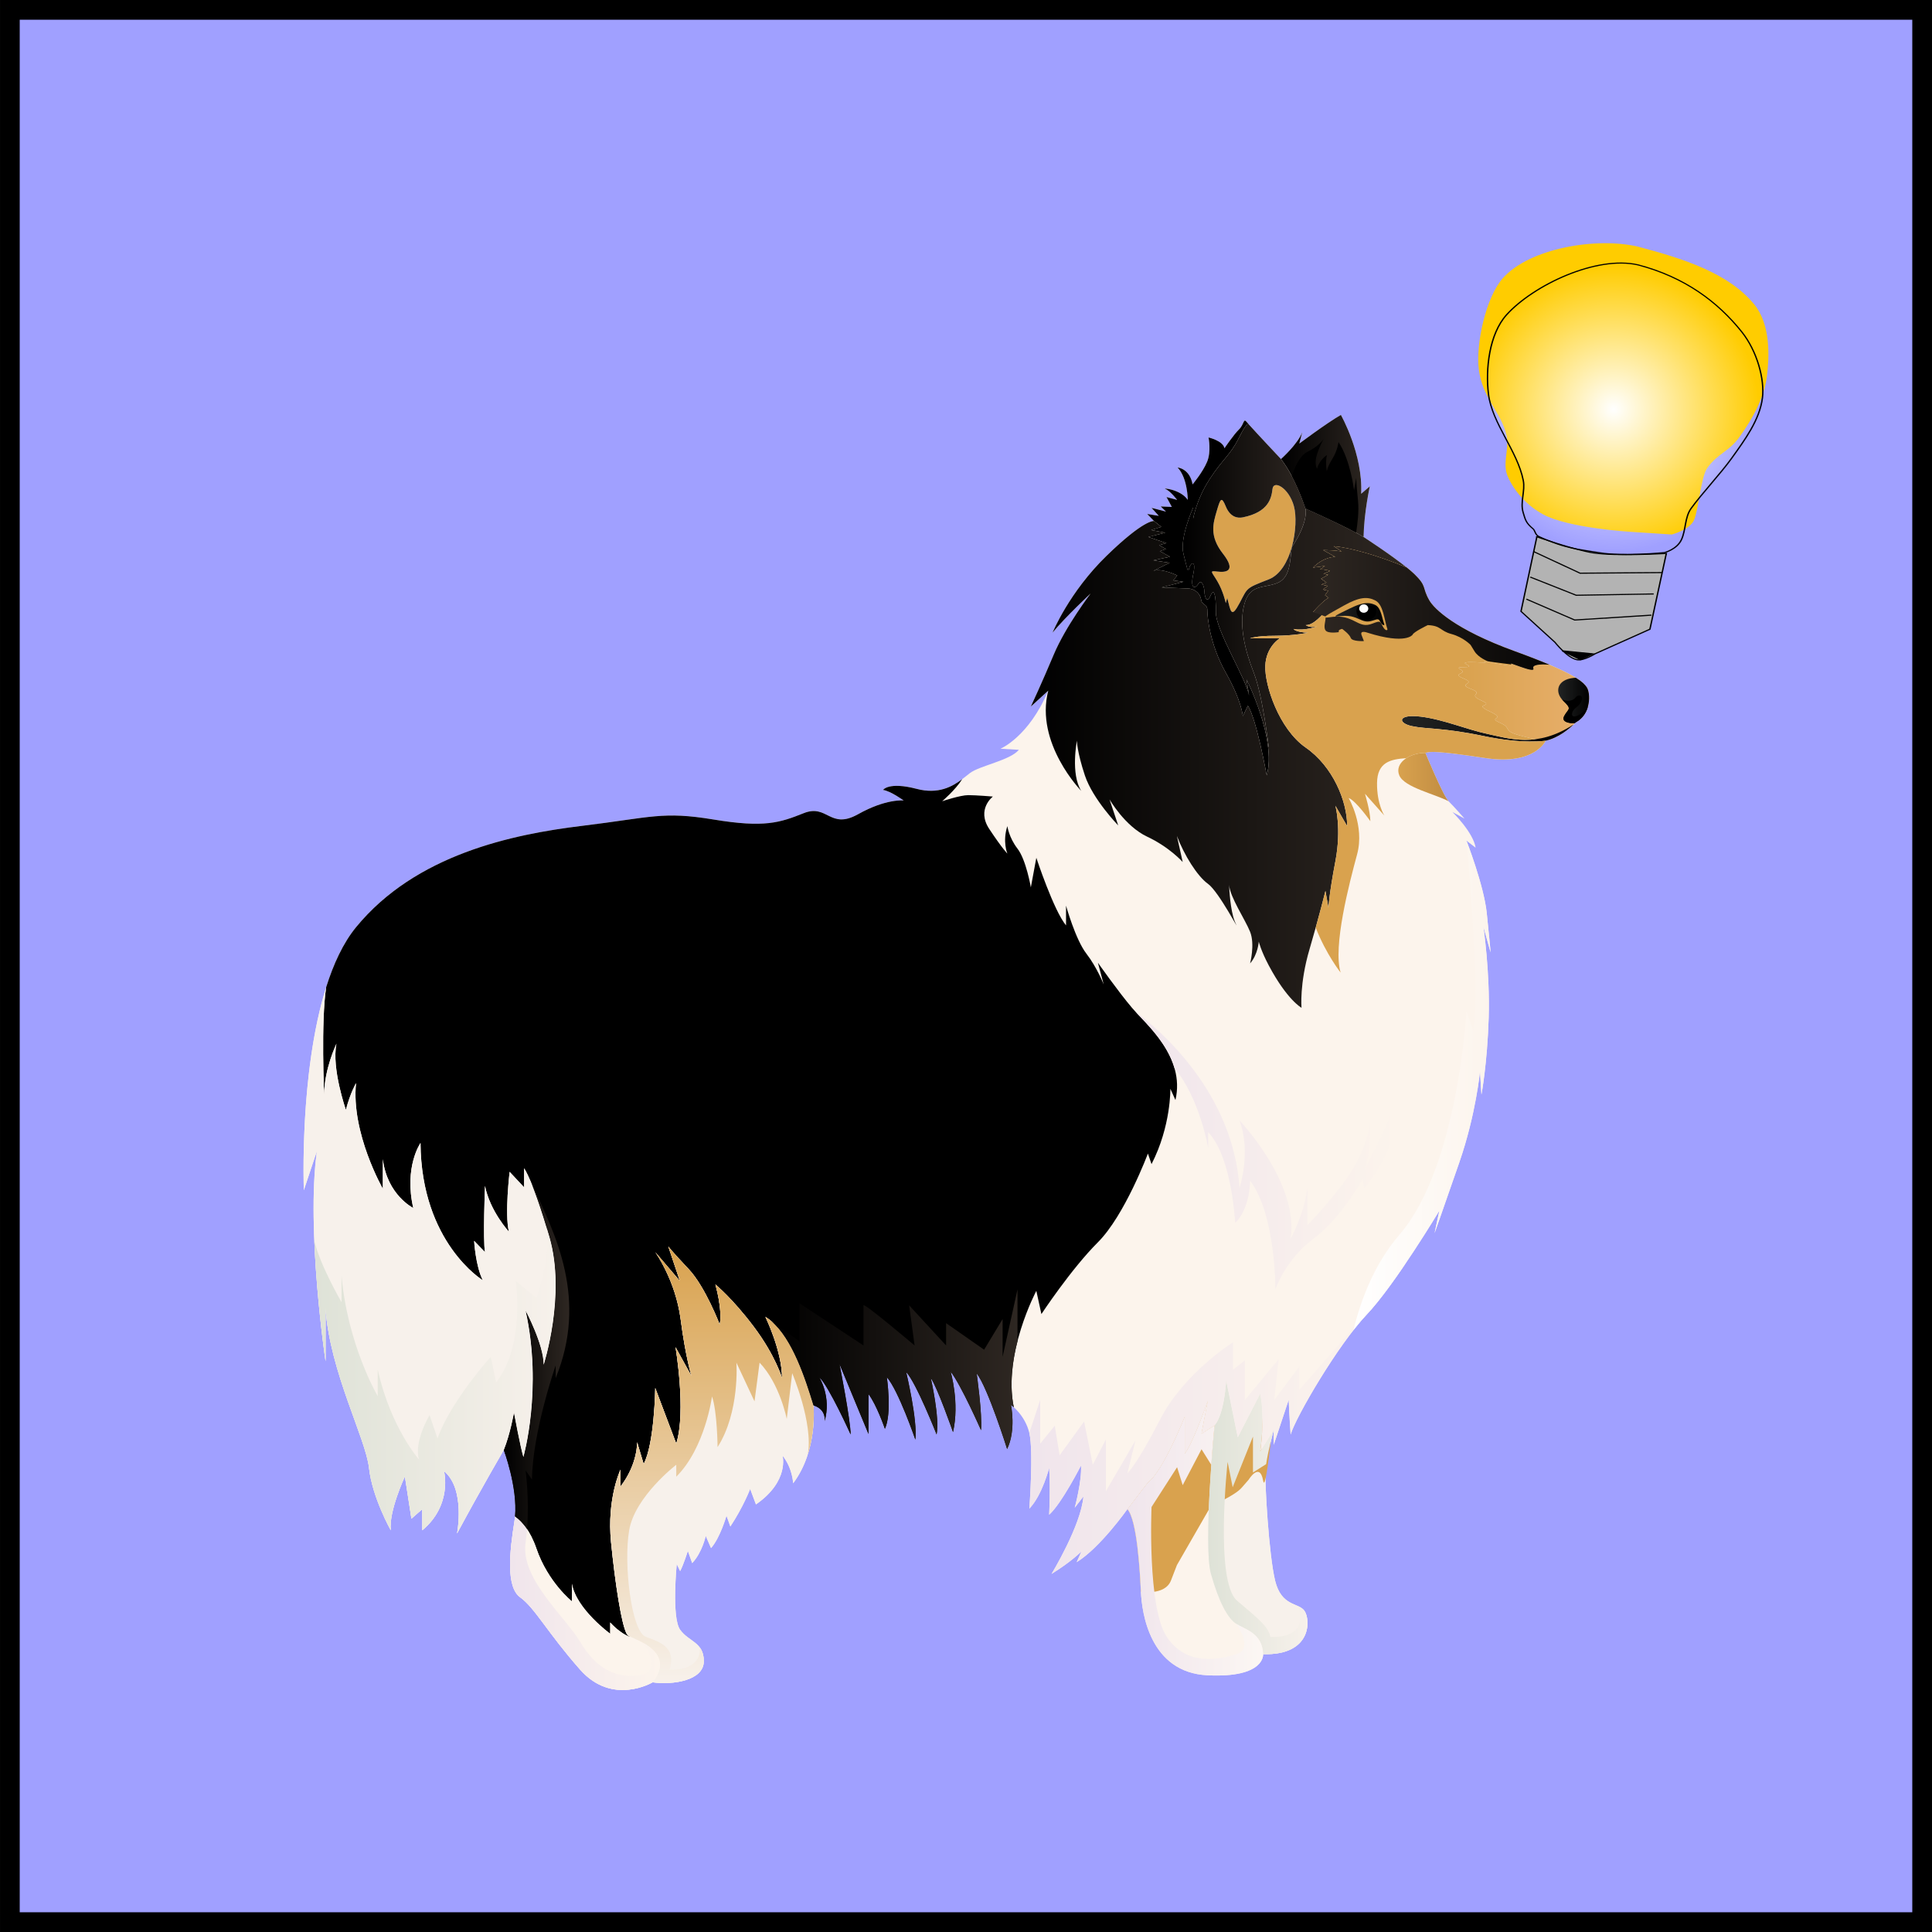 <?xml version="1.0" encoding="UTF-8" standalone="no"?>
<svg
   xmlns:dc="http://purl.org/dc/elements/1.1/"
   xmlns:cc="http://creativecommons.org/ns#"
   xmlns:rdf="http://www.w3.org/1999/02/22-rdf-syntax-ns#"
   xmlns:svg="http://www.w3.org/2000/svg"
   xmlns="http://www.w3.org/2000/svg"
   xmlns:xlink="http://www.w3.org/1999/xlink"
   xmlns:sodipodi="http://sodipodi.sourceforge.net/DTD/sodipodi-0.dtd"
   xmlns:inkscape="http://www.inkscape.org/namespaces/inkscape"
   width="200.734mm"
   height="200.734mm"
   viewBox="0 0 200.734 200.734"
   version="1.1"
   id="svg8"
   inkscape:version="0.92.4 (5da689c313, 2019-01-14)"
   sodipodi:docname="expertentip.svg">
  <defs
     id="defs2">
    <linearGradient
       inkscape:collect="always"
       id="linearGradient1085">
      <stop
         style="stop-color:#ffffff;stop-opacity:1;"
         offset="0"
         id="stop1081" />
      <stop
         style="stop-color:#ffffff;stop-opacity:0;"
         offset="1"
         id="stop1083" />
    </linearGradient>
    <clipPath
       clipPathUnits="userSpaceOnUse"
       id="clipPath851">
      <path
         d="M 0,595.28 H 841.89 V 0 H 0 Z"
         id="path849"
         inkscape:connector-curvature="0" />
    </clipPath>
    <linearGradient
       x1="0"
       y1="0"
       x2="1"
       y2="0"
       gradientUnits="userSpaceOnUse"
       gradientTransform="matrix(-14.142,0,0,-14.142,265.802,319.129)"
       spreadMethod="pad"
       id="linearGradient877">
      <stop
         style="stop-opacity:1;stop-color:#e8af6c"
         offset="0"
         id="stop873" />
      <stop
         style="stop-opacity:1;stop-color:#d9a24e"
         offset="1"
         id="stop875" />
    </linearGradient>
    <linearGradient
       x1="0"
       y1="0"
       x2="1"
       y2="0"
       gradientUnits="userSpaceOnUse"
       gradientTransform="matrix(-18.593,0,0,-18.593,264.121,316.028)"
       spreadMethod="pad"
       id="linearGradient897">
      <stop
         style="stop-opacity:1;stop-color:#000000"
         offset="0"
         id="stop893" />
      <stop
         style="stop-opacity:1;stop-color:#222424"
         offset="1"
         id="stop895" />
    </linearGradient>
    <linearGradient
       x1="0"
       y1="0"
       x2="1"
       y2="0"
       gradientUnits="userSpaceOnUse"
       gradientTransform="matrix(-3.35,0,0,-3.35,265.802,319.18)"
       spreadMethod="pad"
       id="linearGradient917">
      <stop
         style="stop-opacity:1;stop-color:#000000"
         offset="0"
         id="stop913" />
      <stop
         style="stop-opacity:1;stop-color:#222424"
         offset="1"
         id="stop915" />
    </linearGradient>
    <clipPath
       clipPathUnits="userSpaceOnUse"
       id="clipPath927">
      <path
         d="M 0,595.28 H 841.89 V 0 H 0 Z"
         id="path925"
         inkscape:connector-curvature="0" />
    </clipPath>
    <linearGradient
       x1="0"
       y1="0"
       x2="1"
       y2="0"
       gradientUnits="userSpaceOnUse"
       gradientTransform="matrix(-9.629,0,0,-9.629,242.046,344.218)"
       spreadMethod="pad"
       id="linearGradient949">
      <stop
         style="stop-opacity:1;stop-color:#2e2722"
         offset="0"
         id="stop945" />
      <stop
         style="stop-opacity:1;stop-color:#000000"
         offset="1"
         id="stop947" />
    </linearGradient>
    <clipPath
       clipPathUnits="userSpaceOnUse"
       id="clipPath959">
      <path
         d="M 0,595.28 H 841.89 V 0 H 0 Z"
         id="path957"
         inkscape:connector-curvature="0" />
    </clipPath>
    <linearGradient
       x1="0"
       y1="0"
       x2="1"
       y2="0"
       gradientUnits="userSpaceOnUse"
       gradientTransform="matrix(-13.334,0,0,-13.334,235.102,331.963)"
       spreadMethod="pad"
       id="linearGradient993">
      <stop
         style="stop-opacity:1;stop-color:#2e2722"
         offset="0"
         id="stop989" />
      <stop
         style="stop-opacity:1;stop-color:#000000"
         offset="1"
         id="stop991" />
    </linearGradient>
    <linearGradient
       x1="0"
       y1="0"
       x2="1"
       y2="0"
       gradientUnits="userSpaceOnUse"
       gradientTransform="matrix(-40.734,0,0,-40.734,246.051,312.754)"
       spreadMethod="pad"
       id="linearGradient1013">
      <stop
         style="stop-opacity:1;stop-color:#2e2722"
         offset="0"
         id="stop1009" />
      <stop
         style="stop-opacity:1;stop-color:#000000"
         offset="1"
         id="stop1011" />
    </linearGradient>
    <linearGradient
       x1="0"
       y1="0"
       x2="1"
       y2="0"
       gradientUnits="userSpaceOnUse"
       gradientTransform="matrix(-5.449,0,0,-5.449,250.576,310.648)"
       spreadMethod="pad"
       id="linearGradient1033">
      <stop
         style="stop-opacity:1;stop-color:#c08c42"
         offset="0"
         id="stop1029" />
      <stop
         style="stop-opacity:1;stop-color:#d9a24e"
         offset="1"
         id="stop1031" />
    </linearGradient>
    <clipPath
       clipPathUnits="userSpaceOnUse"
       id="clipPath1043">
      <path
         d="M 0,595.28 H 841.89 V 0 H 0 Z"
         id="path1041"
         inkscape:connector-curvature="0" />
    </clipPath>
    <linearGradient
       x1="0"
       y1="0"
       x2="1"
       y2="0"
       gradientUnits="userSpaceOnUse"
       gradientTransform="matrix(29.61,0,0,-29.61,235.898,328.551)"
       spreadMethod="pad"
       id="linearGradient1065">
      <stop
         style="stop-opacity:1;stop-color:#2e2722"
         offset="0"
         id="stop1061" />
      <stop
         style="stop-opacity:1;stop-color:#000000"
         offset="1"
         id="stop1063" />
    </linearGradient>
    <clipPath
       clipPathUnits="userSpaceOnUse"
       id="clipPath1075">
      <path
         d="M 0,595.28 H 841.89 V 0 H 0 Z"
         id="path1073"
         inkscape:connector-curvature="0" />
    </clipPath>
    <linearGradient
       x1="0"
       y1="0"
       x2="1"
       y2="0"
       gradientUnits="userSpaceOnUse"
       gradientTransform="matrix(-10.761,0,0,-10.761,235.288,228.136)"
       spreadMethod="pad"
       id="linearGradient1125">
      <stop
         style="stop-opacity:1;stop-color:#f7f1eb"
         offset="0"
         id="stop1121" />
      <stop
         style="stop-opacity:1;stop-color:#dee2d7"
         offset="1"
         id="stop1123" />
    </linearGradient>
    <linearGradient
       x1="0"
       y1="0"
       x2="1"
       y2="0"
       gradientUnits="userSpaceOnUse"
       gradientTransform="matrix(-14.706,0,0,-14.706,230.483,225.849)"
       spreadMethod="pad"
       id="linearGradient1145">
      <stop
         style="stop-opacity:1;stop-color:#fcf7f3"
         offset="0"
         id="stop1141" />
      <stop
         style="stop-opacity:1;stop-color:#f0e5ec"
         offset="1"
         id="stop1143" />
    </linearGradient>
    <linearGradient
       x1="0"
       y1="0"
       x2="1"
       y2="0"
       gradientUnits="userSpaceOnUse"
       gradientTransform="matrix(0,48.672,-48.672,0,170.774,209.647)"
       spreadMethod="pad"
       id="linearGradient1165">
      <stop
         style="stop-opacity:1;stop-color:#f7f1eb"
         offset="0"
         id="stop1161" />
      <stop
         style="stop-opacity:1;stop-color:#d9a24e"
         offset="1"
         id="stop1163" />
    </linearGradient>
    <linearGradient
       x1="0"
       y1="0"
       x2="1"
       y2="0"
       gradientUnits="userSpaceOnUse"
       gradientTransform="matrix(-16.241,0,0,-16.241,165.139,218.616)"
       spreadMethod="pad"
       id="linearGradient1185">
      <stop
         style="stop-opacity:1;stop-color:#fcf4ec"
         offset="0"
         id="stop1181" />
      <stop
         style="stop-opacity:1;stop-color:#f0e5ec"
         offset="1"
         id="stop1183" />
    </linearGradient>
    <linearGradient
       x1="0"
       y1="0"
       x2="1"
       y2="0"
       gradientUnits="userSpaceOnUse"
       gradientTransform="matrix(-7.094,0,0,-7.094,155.31,246.015)"
       spreadMethod="pad"
       id="linearGradient1205">
      <stop
         style="stop-opacity:1;stop-color:#2e2722"
         offset="0"
         id="stop1201" />
      <stop
         style="stop-opacity:1;stop-color:#000000"
         offset="1"
         id="stop1203" />
    </linearGradient>
    <linearGradient
       x1="0"
       y1="0"
       x2="1"
       y2="0"
       gradientUnits="userSpaceOnUse"
       gradientTransform="matrix(-26.145,0,0,-26.145,153.831,243.565)"
       spreadMethod="pad"
       id="linearGradient1225">
      <stop
         style="stop-opacity:1;stop-color:#f7f1eb"
         offset="0"
         id="stop1221" />
      <stop
         style="stop-opacity:1;stop-color:#dee2d7"
         offset="1"
         id="stop1223" />
    </linearGradient>
    <linearGradient
       x1="0"
       y1="0"
       x2="1"
       y2="0"
       gradientUnits="userSpaceOnUse"
       gradientTransform="matrix(-28.623,0,0,-28.623,245.27,269.012)"
       spreadMethod="pad"
       id="linearGradient1245">
      <stop
         style="stop-opacity:1;stop-color:#fcf4ec"
         offset="0"
         id="stop1241" />
      <stop
         style="stop-opacity:1;stop-color:#f0e5ec"
         offset="1"
         id="stop1243" />
    </linearGradient>
    <linearGradient
       x1="0"
       y1="0"
       x2="1"
       y2="0"
       gradientUnits="userSpaceOnUse"
       gradientTransform="matrix(-40.898,0,0,-40.898,246.051,239.224)"
       spreadMethod="pad"
       id="linearGradient1265">
      <stop
         style="stop-opacity:1;stop-color:#fcf4ec"
         offset="0"
         id="stop1261" />
      <stop
         style="stop-opacity:1;stop-color:#f0e5ec"
         offset="1"
         id="stop1263" />
    </linearGradient>
    <linearGradient
       x1="0"
       y1="0"
       x2="1"
       y2="0"
       gradientUnits="userSpaceOnUse"
       gradientTransform="matrix(-26.694,0,0,-26.694,203.869,244.632)"
       spreadMethod="pad"
       id="linearGradient1285">
      <stop
         style="stop-opacity:1;stop-color:#2e2722"
         offset="0"
         id="stop1281" />
      <stop
         style="stop-opacity:1;stop-color:#000000"
         offset="1"
         id="stop1283" />
    </linearGradient>
    <linearGradient
       x1="0"
       y1="0"
       x2="1"
       y2="0"
       gradientUnits="userSpaceOnUse"
       gradientTransform="matrix(-14.857,0,0,-14.857,255.129,276.279)"
       spreadMethod="pad"
       id="linearGradient1305">
      <stop
         style="stop-opacity:1;stop-color:#fcf4ec"
         offset="0"
         id="stop1301" />
      <stop
         style="stop-opacity:1;stop-color:#ffffff"
         offset="1"
         id="stop1303" />
    </linearGradient>
    <linearGradient
       x1="0"
       y1="0"
       x2="1"
       y2="0"
       gradientUnits="userSpaceOnUse"
       gradientTransform="matrix(-5.307,0,0,-5.307,243.618,328.816)"
       spreadMethod="pad"
       id="linearGradient1325">
      <stop
         style="stop-opacity:1;stop-color:#000000"
         offset="0"
         id="stop1321" />
      <stop
         style="stop-opacity:1;stop-color:#222424"
         offset="1"
         id="stop1323" />
    </linearGradient>
    <filter
       inkscape:collect="always"
       style="color-interpolation-filters:sRGB"
       id="filter1077"
       x="-0.521"
       width="2.043"
       y="-0.429"
       height="1.857">
      <feGaussianBlur
         inkscape:collect="always"
         stdDeviation="12.14"
         id="feGaussianBlur1079" />
    </filter>
    <radialGradient
       inkscape:collect="always"
       xlink:href="#linearGradient1085"
       id="radialGradient1087"
       cx="-128.87"
       cy="204.715"
       fx="-128.87"
       fy="204.715"
       r="28.079"
       gradientTransform="matrix(1,0,0,1.215,0,-44.092)"
       gradientUnits="userSpaceOnUse" />
  </defs>
  <sodipodi:namedview
     id="base"
     pagecolor="#ffffff"
     bordercolor="#666666"
     borderopacity="1.0"
     inkscape:pageopacity="0.0"
     inkscape:pageshadow="2"
     inkscape:zoom="0.49497475"
     inkscape:cx="183.9527"
     inkscape:cy="240.23029"
     inkscape:document-units="mm"
     inkscape:current-layer="layer1"
     showgrid="false"
     gridtolerance="1"
     objecttolerance="1"
     guidetolerance="1"
     inkscape:window-width="1920"
     inkscape:window-height="1017"
     inkscape:window-x="1592"
     inkscape:window-y="-8"
     inkscape:window-maximized="1"
     inkscape:document-rotation="0"
     fit-margin-top="0"
     fit-margin-left="0"
     fit-margin-right="0"
     fit-margin-bottom="0"
     showguides="true"
     inkscape:guide-bbox="true">
    <sodipodi:guide
       position="-134.169,120.271"
       orientation="1,0"
       id="guide1050"
       inkscape:locked="false" />
    <sodipodi:guide
       position="-176.932,20.58"
       orientation="0,1"
       id="guide1052"
       inkscape:locked="false" />
  </sodipodi:namedview>
  <g
     inkscape:label="Ebene 1"
     inkscape:groupmode="layer"
     id="layer1"
     transform="translate(-4.361,-3.705)">
    <rect
       style="opacity:1;fill:#a0a0ff;fill-opacity:1;stroke:#000000;stroke-width:2.049;stroke-linecap:round;stroke-linejoin:miter;stroke-miterlimit:4;stroke-dasharray:none;stroke-opacity:1"
       id="rect1814"
       width="198.685"
       height="198.685"
       x="5.386"
       y="4.73"
       inkscape:export-xdpi="266"
       inkscape:export-ydpi="266" />
    <g
       clip-path="url(#clipPath851)"
       id="g847"
       transform="matrix(0.959,0,0,-0.932,-85.434,373.966)"
       inkscape:export-xdpi="266.11749"
       inkscape:export-ydpi="266.11749"
       style="stroke-width:1.058;stroke-miterlimit:4;stroke-dasharray:none">
      <g
         transform="translate(232.418,346.101)"
         id="g857"
         style="stroke-width:1.058;stroke-miterlimit:4;stroke-dasharray:none">
        <path
           inkscape:connector-curvature="0"
           id="path859"
           style="fill:#fcf4ec;fill-opacity:1;fill-rule:nonzero;stroke:none;stroke-width:1.058;stroke-miterlimit:4;stroke-dasharray:none"
           d="M 0,0 C 0,0 1.779,1.622 2.303,2.983 L 1.989,1.727 c 0,0 2.982,2.302 4.5,3.192 0,0 2.407,-4.343 2.198,-8.791 l 0.942,0.837 c 0,0 -0.628,-2.878 -0.681,-5.652 0,0 4.082,-2.721 5.495,-4.134 1.413,-1.413 0.797,-1.446 1.622,-2.93 0.524,-0.942 2.774,-3.245 9.21,-5.652 6.437,-2.407 7.431,-3.401 7.85,-4.029 0.418,-0.628 0.523,-2.983 -1.204,-3.925 0,0 -1.413,-1.622 -3.244,-2.041 0,0 -1.152,-2.773 -6.542,-1.936 -5.389,0.837 -5.965,0.733 -6.488,0.576 0,0 1.936,-4.815 2.511,-5.39 0.576,-0.576 1.727,-1.936 1.727,-1.936 l -1.308,0.732 c 0,0 2.25,-2.25 2.512,-3.977 l -0.994,0.785 c 0,0 1.883,-4.971 2.197,-8.059 0.314,-3.087 0.419,-4.395 0.419,-4.395 l -0.785,2.878 c 0,0 0.733,-5.076 0.576,-10.204 -0.157,-5.129 -0.785,-8.53 -0.785,-8.53 l -0.157,2.616 c 0,0 -0.419,-4.762 -2.25,-10.204 -1.832,-5.442 -2.669,-7.849 -2.669,-7.849 l 0.522,2.511 c 0,0 -4.813,-8.267 -7.901,-11.617 -3.087,-3.349 -7.64,-11.355 -8.215,-13.343 0,0 -0.157,2.25 -0.21,3.872 l -1.622,-5.024 v 1.675 c 0,0 -0.785,-2.983 -0.89,-4.396 -0.104,-1.413 0.367,-9.629 1.047,-12.454 0.68,-2.826 2.46,-2.407 3.14,-3.297 0.68,-0.89 0.942,-5.024 -4.448,-4.867 0,0 0.262,-2.669 -6.018,-2.355 -6.28,0.314 -7.117,7.013 -7.221,9.315 -0.105,2.302 -0.419,8.006 -1.466,9.21 0,0 -2.93,-4.291 -5.494,-5.913 l 0.523,1.203 c 0,0 -1.099,-1.151 -3.244,-2.512 0,0 3.192,5.39 3.453,8.635 l -0.942,-1.256 c 0,0 0.785,2.983 0.681,4.71 0,0 -2.094,-4.239 -3.454,-5.495 0,0 0.157,2.983 0,5.233 0,0 -0.733,-3.035 -2.146,-4.553 0,0 0.471,6.384 0,8.425 -0.47,2.041 -1.988,3.14 -1.988,3.14 0,0 0.576,-2.826 -0.419,-4.919 0,0 -2.093,6.855 -3.296,8.425 0,0 0.628,-4.553 0.471,-6.332 0,0 -2.146,5.024 -3.297,6.542 0,0 0.994,-3.454 0.261,-6.751 0,0 -1.727,5.076 -2.407,6.018 0,0 0.994,-4.448 0.628,-6.28 0,0 -2.198,5.757 -3.297,6.96 0,0 1.256,-5.39 0.995,-7.535 0,0 -1.832,5.494 -3.088,6.96 0,0 0.576,-4.03 -0.209,-5.757 0,0 -0.89,2.669 -1.779,3.873 v -4.448 l -3.14,7.797 c 0,0 1.204,-6.28 1.204,-7.85 0,0 -2.355,5.39 -3.402,6.385 0,0 1.361,-2.198 0.576,-4.919 0,0 0.261,1.308 -1.204,1.779 0,0 0.523,-4.972 -2.198,-8.687 0,0 -0.052,1.674 -1.151,3.087 0,0 0.785,-2.825 -2.878,-5.442 l -0.628,1.727 c 0,0 -0.733,-1.989 -2.145,-4.186 l -0.419,1.203 c 0,0 -0.68,-2.459 -1.675,-3.611 l -0.575,1.361 c 0,0 -0.367,-1.832 -1.466,-3.035 l -0.47,1.36 c 0,0 -0.472,-1.57 -0.838,-2.25 l -0.366,0.785 c 0,0 -0.576,-5.966 0.366,-7.326 0.942,-1.361 2.564,-1.361 2.564,-3.506 0,-2.146 -3.296,-2.669 -5.547,-2.355 0,0 -4.343,-2.669 -7.849,1.413 -3.506,4.082 -4.919,6.907 -6.489,8.059 -1.57,1.151 -1.151,5.128 -0.628,8.477 0.523,3.349 -1.155,7.949 -1.155,7.949 0,0 -2.355,-4.12 -5.063,-9.301 0,0 0.942,4.945 -1.413,6.947 0,0 0.942,-3.768 -2.355,-6.593 v 2.354 l -1.177,-1.059 -0.706,4.709 c 0,0 -1.766,-3.885 -1.531,-6.004 0,0 -2.001,3.649 -2.355,6.946 -0.353,3.297 -4.238,10.714 -4.709,17.778 v -5.887 c 0,0 -2.119,14.599 -0.942,23.429 l -1.413,-4.356 c 0,0 -0.815,21.193 5.656,29.316 6.471,8.124 16.95,10.361 24.485,11.303 7.535,0.942 8.712,1.648 14.246,0.706 5.533,-0.942 7.182,-0.353 9.772,0.707 2.59,1.059 2.825,-1.884 5.886,-0.118 3.062,1.766 4.945,1.531 4.945,1.531 0,0 -1.413,1.059 -2.237,1.177 0,0 0.589,0.942 3.65,0.118 3.061,-0.824 4.71,0.942 5.769,1.766 1.06,0.824 4.357,1.413 5.298,2.59 l -2.001,0.118 c 0,0 3.061,1.295 5.18,6.475 l -1.884,-1.766 c 0,0 1.178,2.59 2.473,5.769 1.295,3.179 4.003,6.829 4.003,6.829 0,0 -2.708,-2.59 -4.121,-4.356 0,0 1.773,4.483 5.855,8.565 4.082,4.082 5.128,3.872 5.128,3.872 l -0.732,0.785 1.256,-0.209 -0.785,0.89 1.569,-0.419 -0.575,0.576 1.203,-0.053 -0.575,1.099 1.151,-0.314 c 0,0 -0.668,0.89 -1.141,1.152 -0.04,0.022 -0.078,0.04 -0.115,0.052 -0.471,0.157 1.622,0 2.407,-1.204 0,0 0,2.407 -1.099,3.611 0,0 1.309,-0.105 1.623,-1.884 0,0 1.099,1.361 1.569,2.512 0.471,1.151 0.157,2.721 0.157,2.721 0,0 1.57,-0.366 1.727,-1.204 0,0 0.995,1.518 1.57,2.094 0.576,0.575 0.471,1.308 0.838,0.837 C -3.349,3.663 0,0 0,0" />
      </g>
    </g>
    <g
       id="g861"
       transform="matrix(0.959,0,0,-0.932,-85.434,373.966)"
       inkscape:export-xdpi="266.11749"
       inkscape:export-ydpi="266.11749"
       style="stroke-width:1.058;stroke-miterlimit:4;stroke-dasharray:none">
      <g
         id="g863"
         style="stroke-width:1.058;stroke-miterlimit:4;stroke-dasharray:none">
        <g
           id="g869"
           style="stroke-width:1.058;stroke-miterlimit:4;stroke-dasharray:none">
          <g
             id="g871"
             style="stroke-width:1.058;stroke-miterlimit:4;stroke-dasharray:none">
            <path
               d="m 254.501,323.508 c 0.317,-0.117 -0.183,-0.092 -0.781,-0.067 v 0 c -0.807,0.034 -1.79,0.068 -1.182,-0.247 v 0 c 1.06,-0.549 -1.569,-0.039 -0.667,-0.549 v 0 c 0.903,-0.511 -1.138,-0.393 0.353,-1.021 v 0 c 1.491,-0.627 -0.823,-0.51 0.746,-1.138 v 0 c 1.57,-0.628 -0.471,-0.55 1.138,-1.295 v 0 c 1.609,-0.746 -1.06,-0.275 0.902,-1.217 v 0 c 1.963,-0.942 -0.313,-0.628 1.1,-1.256 v 0 c 1.412,-0.627 0.235,-0.863 2.119,-1.413 v 0 c 1.884,-0.549 2.865,-0.601 2.865,-0.601 v 0 c 1.832,0.418 3.245,2.041 3.245,2.041 v 0 c 1.726,0.941 1.622,3.297 1.203,3.924 v 0 c -0.316,0.474 -0.961,1.158 -4.029,2.5 v 0 c -1.168,0.107 -1.902,-0.047 -1.753,-0.407 v 0 c 0.143,-0.348 -0.686,-0.082 -1.417,0.183 v 0 c -0.669,0.244 -1.257,0.487 -0.938,0.258 v 0 c 0.357,-0.257 -0.716,-0.072 -1.675,0.112 v 0 c -0.619,0.12 -1.191,0.239 -1.298,0.239 v 0 c -0.036,0 -0.019,-0.014 0.069,-0.046"
               style="fill:url(#linearGradient877);stroke:none;stroke-width:1.058;stroke-miterlimit:4;stroke-dasharray:none"
               id="path879"
               inkscape:connector-curvature="0" />
          </g>
        </g>
      </g>
    </g>
    <g
       id="g881"
       transform="matrix(0.959,0,0,-0.932,-85.434,373.966)"
       inkscape:export-xdpi="266.11749"
       inkscape:export-ydpi="266.11749"
       style="stroke-width:1.058;stroke-miterlimit:4;stroke-dasharray:none">
      <g
         id="g883"
         style="stroke-width:1.058;stroke-miterlimit:4;stroke-dasharray:none">
        <g
           id="g889"
           style="stroke-width:1.058;stroke-miterlimit:4;stroke-dasharray:none">
          <g
             id="g891"
             style="stroke-width:1.058;stroke-miterlimit:4;stroke-dasharray:none">
            <path
               d="m 246.612,316.326 c 1.609,-0.353 3.376,-0.157 7.732,-1.099 v 0 c 4.357,-0.942 6.75,-0.523 6.75,-0.523 v 0 c 1.406,0.321 2.565,1.351 3.027,1.812 v 0 c -3.958,-2.673 -7.03,-1.564 -9.345,-1.053 v 0 c -2.316,0.51 -4.75,1.609 -7.222,1.923 v 0 c -0.322,0.041 -0.603,0.059 -0.846,0.059 v 0 c -1.618,0 -1.496,-0.812 -0.096,-1.119"
               style="fill:url(#linearGradient897);stroke:none;stroke-width:1.058;stroke-miterlimit:4;stroke-dasharray:none"
               id="path899"
               inkscape:connector-curvature="0" />
          </g>
        </g>
      </g>
    </g>
    <g
       id="g901"
       transform="matrix(0.959,0,0,-0.932,-85.434,373.966)"
       inkscape:export-xdpi="266.11749"
       inkscape:export-ydpi="266.11749"
       style="stroke-width:1.058;stroke-miterlimit:4;stroke-dasharray:none">
      <g
         id="g903"
         style="stroke-width:1.058;stroke-miterlimit:4;stroke-dasharray:none">
        <g
           id="g909"
           style="stroke-width:1.058;stroke-miterlimit:4;stroke-dasharray:none">
          <g
             id="g911"
             style="stroke-width:1.058;stroke-miterlimit:4;stroke-dasharray:none">
            <path
               d="m 264.121,321.703 c -1.839,-0.197 -2.085,-1.609 -1.1,-2.574 v 0 c 0.985,-0.965 0.506,-0.84 0.075,-1.685 v 0 c -0.432,-0.843 1.143,-0.807 1.143,-0.807 v 0 c 0.065,0.069 0.1,0.108 0.1,0.108 v 0 c 1.726,0.941 1.622,3.297 1.203,3.924 v 0 c -0.174,0.262 -0.45,0.589 -1.178,1.054 v 0 c -0.083,-0.005 -0.164,-0.012 -0.243,-0.02"
               style="fill:url(#linearGradient917);stroke:none;stroke-width:1.058;stroke-miterlimit:4;stroke-dasharray:none"
               id="path919"
               inkscape:connector-curvature="0" />
          </g>
        </g>
      </g>
    </g>
    <g
       id="g921"
       transform="matrix(0.959,0,0,-0.932,-85.434,373.966)"
       inkscape:export-xdpi="266.11749"
       inkscape:export-ydpi="266.11749"
       style="stroke-width:1.058;stroke-miterlimit:4;stroke-dasharray:none">
      <g
         id="g923"
         clip-path="url(#clipPath927)"
         style="stroke-width:1.058;stroke-miterlimit:4;stroke-dasharray:none">
        <g
           id="g929"
           transform="translate(263.021,319.129)"
           style="stroke-width:1.058;stroke-miterlimit:4;stroke-dasharray:none">
          <path
             d="M 0,0 C -0.053,0.052 -0.103,0.106 -0.149,0.161 0.664,-0.134 1.095,0.101 1.331,0.415 1.566,0.729 2.194,0.735 1.959,0.026 1.723,-0.684 1.002,-0.762 0.931,-1.43 0.864,-2.058 1.971,-1.635 2.659,-0.602 2.477,-1.291 2.072,-1.973 1.318,-2.384 c 0,0 -0.035,-0.04 -0.1,-0.108 v 0 c 0,0 -1.575,-0.036 -1.143,0.808 C 0.507,-0.841 0.985,-0.965 0,0"
             style="fill:#000000;fill-opacity:1;fill-rule:nonzero;stroke:none;stroke-width:1.058;stroke-miterlimit:4;stroke-dasharray:none"
             id="path931"
             inkscape:connector-curvature="0" />
        </g>
      </g>
    </g>
    <g
       id="g933"
       transform="matrix(0.959,0,0,-0.932,-85.434,373.966)"
       inkscape:export-xdpi="266.11749"
       inkscape:export-ydpi="266.11749"
       style="stroke-width:1.058;stroke-miterlimit:4;stroke-dasharray:none">
      <g
         id="g935"
         style="stroke-width:1.058;stroke-miterlimit:4;stroke-dasharray:none">
        <g
           id="g941"
           style="stroke-width:1.058;stroke-miterlimit:4;stroke-dasharray:none">
          <g
             id="g943"
             style="stroke-width:1.058;stroke-miterlimit:4;stroke-dasharray:none">
            <path
               d="m 234.406,347.828 0.314,1.256 c -0.523,-1.36 -2.302,-2.983 -2.302,-2.983 v 0 c 1.622,-2.132 2.656,-5.52 2.656,-5.52 v 0 c 0,0 4.434,-2.002 6.292,-3.167 v 0 c 0.053,2.774 0.68,5.652 0.68,5.652 v 0 l -0.941,-0.837 c 0.208,4.448 -2.198,8.792 -2.198,8.792 v 0 c -1.518,-0.89 -4.501,-3.193 -4.501,-3.193"
               style="fill:url(#linearGradient949);stroke:none;stroke-width:1.058;stroke-miterlimit:4;stroke-dasharray:none"
               id="path951"
               inkscape:connector-curvature="0" />
          </g>
        </g>
      </g>
    </g>
    <g
       id="g953"
       transform="matrix(0.959,0,0,-0.932,-85.434,373.966)"
       inkscape:export-xdpi="266.11749"
       inkscape:export-ydpi="266.11749"
       style="stroke-width:1.058;stroke-miterlimit:4;stroke-dasharray:none">
      <g
         id="g955"
         clip-path="url(#clipPath959)"
         style="stroke-width:1.058;stroke-miterlimit:4;stroke-dasharray:none">
        <g
           id="g961"
           transform="translate(237.065,348.375)"
           style="stroke-width:1.058;stroke-miterlimit:4;stroke-dasharray:none">
          <path
             d="M 0,0 C 0.006,0.009 0.01,0.016 0.01,0.016 0.01,0.016 0.006,0.01 0,0"
             style="fill:#000000;fill-opacity:1;fill-rule:nonzero;stroke:none;stroke-width:1.058;stroke-miterlimit:4;stroke-dasharray:none"
             id="path963"
             inkscape:connector-curvature="0" />
        </g>
        <g
           id="g965"
           transform="translate(235.27,346.899)"
           style="stroke-width:1.058;stroke-miterlimit:4;stroke-dasharray:none">
          <path
             d="M 0,0 C 1.227,0.614 1.724,1.36 1.796,1.475 1.736,1.377 1.382,0.768 1.06,-0.236 c -0.354,-1.098 0,-1.648 0,-1.648 0.196,0.942 1.059,1.531 1.059,1.531 -0.196,-0.942 0,-1.819 0,-1.819 0,0 0,0.406 0.589,1.387 0.589,0.981 0.667,1.884 0.667,1.884 1.302,-1.995 1.688,-5.377 1.688,-5.377 l 0.235,1.374 c 0,0 0,-0.55 0.197,-2.551 0.114,-1.171 -0.053,-2.583 -0.211,-3.554 -2.095,1.162 -5.48,2.69 -5.48,2.69 0,0 -0.554,1.817 -1.488,3.627 0.32,0.98 0.881,2.291 1.684,2.692"
             style="fill:#000000;fill-opacity:1;fill-rule:nonzero;stroke:none;stroke-width:1.058;stroke-miterlimit:4;stroke-dasharray:none"
             id="path967"
             inkscape:connector-curvature="0" />
        </g>
        <g
           id="g969"
           transform="translate(219.885,337.89)"
           style="stroke-width:1.058;stroke-miterlimit:4;stroke-dasharray:none">
          <path
             d="M 0,0 -1.531,0.296 -0.432,0.65 -1.23,1.304 -1.962,2.089 -0.707,1.879 -1.491,2.769 0.078,2.35 -0.497,2.926 0.706,2.874 0.131,3.973 1.282,3.659 c 0,0 -0.668,0.89 -1.141,1.151 -0.04,0.022 -0.078,0.04 -0.115,0.052 -0.471,0.157 1.622,0 2.407,-1.203 0,0 0,2.407 -1.099,3.61 0,0 1.309,-0.104 1.623,-1.884 0,0 1.098,1.361 1.569,2.512 0.471,1.152 0.157,2.721 0.157,2.721 0,0 1.57,-0.366 1.727,-1.203 0,0 0.995,1.517 1.57,2.093 0.576,0.576 0.471,1.308 0.838,0.837 C 8.862,12.288 8.951,12.183 9.073,12.043 8.965,12.169 8.791,12.274 7.928,10.485 7.064,8.695 6.201,8.185 4.788,5.948 3.375,3.711 3.022,1.592 3.022,1.592 v 1.216 c 0,0 -1.491,-3.414 -1.06,-5.141 0.432,-1.727 0.471,-2.237 0.628,-1.609 0.157,0.628 0.785,0.981 0.432,-0.707 -0.353,-1.687 0.236,-1.609 0.55,-1.059 0.313,0.549 0.627,-0.118 0.667,-0.864 0.039,-0.746 0.314,-1.295 0.667,-0.432 0.353,0.864 0.596,0.168 0.573,-1.858 -0.024,-2.027 3.327,-7.508 3.594,-9.281 l -0.267,1.773 c 0,0 3.282,-6.686 2.183,-10.689 0,0 -1.099,6.28 -2.041,7.771 l -0.549,-1.157 c 0,0 -0.089,1.628 -1.85,4.846 -1.761,3.219 -1.996,6.28 -1.996,6.986 0,0.707 -0.589,0.505 -0.668,1.136 -0.078,0.63 -0.627,1.219 -1.412,1.258 -0.785,0.04 -2.865,0.118 -2.865,0.118 l 2.354,0.628 -1.099,0.157 0.432,0.55 c 0,0 -1.727,0.863 -2.59,0.51 l 1.766,0.902 -1.766,0.275 1.805,0.393 -1.099,0.628 0.667,0.235 -0.745,0.432 0.785,0.235 -1.963,0.681 z"
             style="fill:#000000;fill-opacity:1;fill-rule:nonzero;stroke:none;stroke-width:1.058;stroke-miterlimit:4;stroke-dasharray:none"
             id="path971"
             inkscape:connector-curvature="0" />
        </g>
        <g
           id="g973"
           transform="translate(228.284,339.599)"
           style="stroke-width:1.058;stroke-miterlimit:4;stroke-dasharray:none">
          <path
             d="m 0,0 c 2.815,0.589 3.101,2.159 3.218,3.179 0.118,1.02 1.766,0.118 2.316,-1.923 0.549,-2.041 -0.178,-7.143 -2.719,-8.164 -2.54,-1.02 -2.266,-0.904 -3.168,-2.65 -0.903,-1.745 -0.942,-0.967 -1.335,0.567 l -0.157,-0.567 c 0,0 -0.274,1.316 -0.902,2.415 -0.628,1.099 -0.942,1.217 0,1.099 0.942,-0.118 2.08,0.039 0.588,2.002 -1.491,1.962 -1.059,3.375 -0.667,4.748 0.393,1.374 0.51,1.688 0.981,0.511 C -1.374,0.039 -0.588,-0.123 0,0"
             style="fill:#d9a24e;fill-opacity:1;fill-rule:nonzero;stroke:none;stroke-width:1.058;stroke-miterlimit:4;stroke-dasharray:none"
             id="path975"
             inkscape:connector-curvature="0" />
        </g>
      </g>
    </g>
    <g
       id="g977"
       transform="matrix(0.959,0,0,-0.932,-85.434,373.966)"
       inkscape:export-xdpi="266.11749"
       inkscape:export-ydpi="266.11749"
       style="stroke-width:1.058;stroke-miterlimit:4;stroke-dasharray:none">
      <g
         id="g979"
         style="stroke-width:1.058;stroke-miterlimit:4;stroke-dasharray:none">
        <g
           id="g985"
           style="stroke-width:1.058;stroke-miterlimit:4;stroke-dasharray:none">
          <g
             id="g987"
             style="stroke-width:1.058;stroke-miterlimit:4;stroke-dasharray:none">
            <path
               d="m 227.812,348.375 c -0.863,-1.79 -1.727,-2.3 -3.139,-4.537 v 0 c -1.413,-2.237 -1.766,-4.356 -1.766,-4.356 v 0 1.217 c 0,0 -1.492,-3.415 -1.06,-5.142 v 0 c 0.431,-1.727 0.471,-2.238 0.628,-1.609 v 0 c 0.157,0.628 0.785,0.981 0.432,-0.707 v 0 c -0.353,-1.687 0.235,-1.609 0.549,-1.059 v 0 c 0.315,0.549 0.628,-0.118 0.667,-0.864 v 0 c 0.04,-0.745 0.314,-1.295 0.667,-0.431 v 0 c 0.354,0.863 0.597,0.167 0.574,-1.859 v 0 c -0.024,-2.027 3.327,-7.508 3.594,-9.281 v 0 l -0.267,1.773 c 0,0 1.832,-3.733 2.3,-7.29 v 0 c 0.069,-0.19 0.108,-0.298 0.108,-0.298 v 0 c 0,0 -0.657,5.808 -1.633,8.36 v 0 c -0.977,2.55 -1.614,5.337 -1.025,7.605 v 0 c 0.588,2.267 2.04,1.775 3.532,2.363 v 0 c 1.491,0.589 1.412,2.512 1.613,4.014 v 0 c -0.438,-1.613 -1.247,-3.084 -2.487,-3.582 v 0 c -2.54,-1.02 -2.266,-0.904 -3.169,-2.65 v 0 c -0.902,-1.745 -0.942,-0.967 -1.334,0.567 v 0 l -0.157,-0.567 c 0,0 -0.274,1.315 -0.903,2.414 v 0 c -0.628,1.099 -0.942,1.217 0,1.099 v 0 c 0.942,-0.118 2.08,0.04 0.589,2.002 v 0 c -1.491,1.963 -1.059,3.375 -0.667,4.749 v 0 c 0.392,1.374 0.51,1.688 0.981,0.51 v 0 c 0.471,-1.178 1.257,-1.34 1.844,-1.216 v 0 c 2.816,0.588 3.101,2.158 3.219,3.179 v 0 c 0.117,1.02 1.766,0.117 2.315,-1.924 v 0 c 0.282,-1.044 0.228,-2.89 -0.231,-4.581 v 0 c 0,10e-4 1.762,2.541 1.488,4.307 v 0 c 0,0 -1.034,3.388 -2.656,5.52 v 0 c 0,0 -2.59,2.833 -3.464,3.836 v 0 c 0,0 0.001,-0.001 0.002,-0.002 v 0 c -0.027,0.031 -0.057,0.059 -0.101,0.059 v 0 c -0.134,0 -0.393,-0.275 -1.043,-1.619 m 1.144,1.56 c 0,0 0,0 0,0 v 0 c 0,0 0,0 0,0 m 0.002,-0.002 c 0,0 -0.001,0.001 -0.002,0.002 v 0 c 0.001,-10e-4 0.001,-0.002 0.002,-0.002"
               style="fill:url(#linearGradient993);stroke:none;stroke-width:1.058;stroke-miterlimit:4;stroke-dasharray:none"
               id="path995"
               inkscape:connector-curvature="0" />
          </g>
        </g>
      </g>
    </g>
    <g
       id="g997"
       transform="matrix(0.959,0,0,-0.932,-85.434,373.966)"
       inkscape:export-xdpi="266.11749"
       inkscape:export-ydpi="266.11749"
       style="stroke-width:1.058;stroke-miterlimit:4;stroke-dasharray:none">
      <g
         id="g999"
         style="stroke-width:1.058;stroke-miterlimit:4;stroke-dasharray:none">
        <g
           id="g1005"
           style="stroke-width:1.058;stroke-miterlimit:4;stroke-dasharray:none">
          <g
             id="g1007"
             style="stroke-width:1.058;stroke-miterlimit:4;stroke-dasharray:none">
            <path
               d="m 233.586,336.274 c -0.201,-1.502 -0.122,-3.425 -1.613,-4.014 v 0 c -1.492,-0.588 -2.944,-0.096 -3.532,-2.363 v 0 c -0.589,-2.268 0.048,-5.055 1.025,-7.605 v 0 c 0.976,-2.552 1.633,-8.36 1.633,-8.36 v 0 c 0,0 -0.039,0.108 -0.108,0.298 v 0 c -0.001,0.006 -0.001,0.012 -0.002,0.019 v 0 c 0.16,-1.21 0.164,-2.401 -0.115,-3.418 v 0 c 0,0 -1.099,6.28 -2.041,7.772 v 0 l -0.55,-1.159 c 0,0 -0.088,1.629 -1.849,4.848 v 0 c -1.761,3.218 -1.997,6.279 -1.997,6.986 v 0 c 0,0.706 -0.588,0.504 -0.666,1.135 v 0 c -0.08,0.63 -0.629,1.219 -1.413,1.259 v 0 c -0.785,0.039 -2.866,0.117 -2.866,0.117 v 0 l 2.355,0.629 -1.099,0.156 0.432,0.549 c 0,0 -1.727,0.864 -2.591,0.511 v 0 l 1.767,0.902 -1.767,0.276 1.806,0.392 -1.099,0.627 0.668,0.236 -0.747,0.432 0.785,0.235 -1.962,0.68 1.844,0.477 -1.53,0.296 1.099,0.352 -0.798,0.655 c 0,0 -1.047,0.21 -5.128,-3.873 v 0 c -4.082,-4.081 -5.856,-8.565 -5.856,-8.565 v 0 c 1.413,1.766 4.121,4.356 4.121,4.356 v 0 c 0,0 -2.708,-3.65 -4.003,-6.829 v 0 c -1.295,-3.178 -2.472,-5.769 -2.472,-5.769 v 0 l 1.884,1.766 c -1.464,-5.859 3.578,-11.176 3.578,-11.176 v 0 c -1.177,1.885 -0.471,5.6 -0.471,5.6 v 0 c 0,0 0,-1.204 0.863,-3.873 v 0 c 0.864,-2.668 3.611,-5.573 3.611,-5.573 v 0 l -0.941,2.905 c 0,0 1.648,-2.983 4.081,-4.161 v 0 c 2.434,-1.177 3.847,-2.825 3.847,-2.825 v 0 l -0.628,2.904 c 0.785,-2.119 2.198,-4.475 3.369,-5.338 v 0 c 1.173,-0.864 3.617,-5.73 2.988,-4.395 v 0 c -0.036,0.076 -0.07,0.158 -0.102,0.245 v 0 c -0.471,1.26 -0.581,3.523 -0.6,4.042 v 0 c 0.086,-1.362 1.737,-3.854 2.273,-5.23 v 0 c 0.549,-1.413 0,-3.532 0,-3.532 v 0 c 0.863,1.02 0.941,2.433 0.941,2.433 v 0 c 0,0 0.236,-1.02 1.089,-2.668 v 0 c 1.998,-3.863 3.543,-4.71 3.543,-4.71 v 0 c 0,0 -0.236,2.669 0.863,6.515 v 0 c 1.099,3.846 1.727,6.515 1.727,6.515 v 0 l 0.327,-1.883 c 0,0 0.065,1.491 0.751,5.18 v 0 c 0.686,3.689 0,6.201 0,6.201 v 0 l 1.277,-2.276 c 0,2.825 -1.57,6.672 -4.485,8.752 v 0 c -2.914,2.08 -4.463,6.973 -4.385,9.119 v 0 c 0.078,2.145 1.569,3.06 1.569,3.06 v 0 c -1.177,0.026 -3.217,0 -3.217,0 v 0 c 0,0 0.601,0.288 2.695,0.288 v 0 c 2.093,0 3.61,0.341 3.61,0.341 v 0 c -1.413,0.052 -1.595,0.418 -1.595,0.418 v 0 c 1.281,-0.235 2.564,0.288 2.564,0.288 v 0 c -0.812,-0.21 -1.241,0.143 -1.241,0.143 v 0 c 0.906,-0.012 1.818,1.248 2.047,1.433 v 0 c -0.298,-0.01 -1.252,0.023 -1.252,0.023 v 0 c 0.864,1.025 1.623,1.619 1.701,1.564 v 0 c 0.078,-0.056 -0.404,0.317 -0.404,0.317 v 0 l 0.352,0.497 -0.576,0.131 0.524,0.409 -0.707,0.141 0.575,0.235 -0.601,0.418 0.785,0.445 -0.524,0.105 0.707,0.314 c -0.367,0.183 -1.072,0.183 -1.072,0.183 v 0 l 0.537,0.38 -1.297,-0.18 c 1.178,1.235 2.413,1.189 2.413,1.189 v 0 l -1.314,0.756 c 1.217,0 2.002,-0.156 2.002,-0.156 v 0 c -0.314,0.235 -0.863,0.588 -0.863,0.588 v 0 c 1.765,-0.157 4.749,-1.02 7.916,-2.377 v 0 c -1.754,1.457 -4.685,3.41 -4.685,3.41 v 0 c -0.234,0.148 -0.51,0.308 -0.813,0.477 v 0 c -0.061,0.033 -0.124,0.068 -0.188,0.102 v 0 c -0.005,0.003 -0.009,0.006 -0.014,0.008 v 0 c -0.026,0.015 -0.052,0.028 -0.078,0.043 v 0 c -0.011,0.005 -0.021,0.011 -0.031,0.017 v 0 c -0.025,0.013 -0.051,0.027 -0.076,0.04 v 0 c -0.011,0.006 -0.023,0.013 -0.033,0.018 v 0 c -0.027,0.015 -0.053,0.028 -0.078,0.042 v 0 c -0.011,0.006 -0.021,0.011 -0.032,0.018 v 0 c -0.027,0.013 -0.053,0.027 -0.08,0.041 v 0 c -0.01,0.006 -0.021,0.012 -0.031,0.017 v 0 c -0.028,0.014 -0.056,0.029 -0.084,0.044 v 0 c -0.006,0.003 -0.012,0.007 -0.019,0.01 v 0 c -0.134,0.07 -0.27,0.141 -0.408,0.212 v 0 c -0.009,0.004 -0.017,0.009 -0.025,0.013 v 0 c -0.031,0.015 -0.062,0.031 -0.091,0.047 v 0 c -0.009,0.004 -0.018,0.009 -0.026,0.013 v 0 c -0.03,0.015 -0.06,0.03 -0.089,0.045 v 0 c -0.011,0.006 -0.021,0.011 -0.032,0.016 v 0 c -0.03,0.015 -0.059,0.03 -0.089,0.046 v 0 c -0.008,0.003 -0.016,0.008 -0.024,0.011 v 0 c -0.033,0.016 -0.064,0.033 -0.097,0.049 v 0 c 0,0.001 -0.001,0.001 -0.002,0.002 v 0 c -0.113,0.056 -0.227,0.113 -0.341,0.17 v 0 c 0,0 -0.001,10e-4 -0.001,10e-4 v 0 c -0.032,0.016 -0.064,0.031 -0.096,0.046 v 0 c -0.009,0.006 -0.019,0.01 -0.028,0.015 v 0 c -0.028,0.014 -0.057,0.029 -0.086,0.042 v 0 c -0.012,0.006 -0.023,0.012 -0.035,0.018 v 0 c -0.028,0.014 -0.057,0.028 -0.085,0.042 v 0 c -0.011,0.005 -0.023,0.011 -0.035,0.017 v 0 c -0.029,0.014 -0.058,0.028 -0.087,0.043 v 0 c -0.008,0.003 -0.015,0.007 -0.023,0.011 v 0 c -0.032,0.015 -0.063,0.031 -0.096,0.047 v 0 c -0.003,10e-4 -0.006,0.003 -0.01,0.005 v 0 c -0.11,0.053 -0.218,0.106 -0.326,0.157 v 0 c -0.001,0.001 -0.001,0.001 -0.002,0.002 v 0 c -0.031,0.015 -0.061,0.029 -0.091,0.044 v 0 c -0.01,0.005 -0.019,0.009 -0.029,0.014 v 0 c -0.028,0.013 -0.055,0.026 -0.082,0.039 v 0 c -0.012,0.006 -0.023,0.011 -0.034,0.017 v 0 c -0.026,0.012 -0.052,0.025 -0.078,0.037 v 0 c -0.012,0.006 -0.025,0.012 -0.037,0.018 v 0 c -0.026,0.012 -0.052,0.025 -0.077,0.037 v 0 c -0.011,0.005 -0.02,0.01 -0.031,0.015 v 0 c -0.028,0.013 -0.055,0.026 -0.083,0.039 v 0 c -0.002,0.001 -0.004,0.002 -0.005,0.003 v 0 c -0.101,0.048 -0.199,0.095 -0.296,0.14 v 0 c -0.003,0.002 -0.007,0.004 -0.01,0.005 v 0 c -0.027,0.012 -0.052,0.025 -0.078,0.037 v 0 c -0.011,0.005 -0.021,0.01 -0.032,0.015 v 0 c -0.022,0.011 -0.044,0.021 -0.066,0.032 v 0 c -0.013,0.005 -0.025,0.011 -0.037,0.017 v 0 c -0.022,0.01 -0.043,0.02 -0.065,0.03 v 0 c -0.013,0.007 -0.027,0.013 -0.04,0.019 v 0 c -0.019,0.009 -0.038,0.018 -0.056,0.026 v 0 c -0.014,0.007 -0.029,0.014 -0.042,0.02 v 0 c -0.02,0.009 -0.04,0.019 -0.059,0.028 v 0 c -0.011,0.005 -0.021,0.01 -0.032,0.015 v 0 c -0.04,0.018 -0.079,0.036 -0.117,0.054 v 0 c -0.01,0.006 -0.021,0.01 -0.031,0.015 v 0 c -0.051,0.024 -0.102,0.047 -0.15,0.07 v 0 c -0.008,0.003 -0.016,0.007 -0.024,0.012 v 0 c -0.019,0.008 -0.037,0.017 -0.055,0.025 v 0 c -0.01,0.004 -0.02,0.009 -0.029,0.013 v 0 c -0.017,0.007 -0.033,0.016 -0.05,0.023 v 0 c -0.01,0.005 -0.022,0.011 -0.034,0.016 v 0 c -0.016,0.007 -0.032,0.015 -0.048,0.022 v 0 c -0.008,0.004 -0.016,0.008 -0.023,0.01 v 0 c -0.015,0.008 -0.031,0.016 -0.047,0.022 v 0 c -0.013,0.006 -0.027,0.013 -0.039,0.019 v 0 c -0.054,0.024 -0.105,0.048 -0.152,0.069 v 0 c -0.002,0.002 -0.005,0.003 -0.008,0.004 v 0 c -0.013,0.006 -0.026,0.012 -0.039,0.019 v 0 c -0.008,0.003 -0.016,0.007 -0.024,0.01 v 0 c -0.01,0.005 -0.021,0.01 -0.031,0.015 v 0 c -0.012,0.004 -0.023,0.01 -0.033,0.014 v 0 c -0.006,0.003 -0.012,0.006 -0.018,0.008 v 0 c -0.01,0.006 -0.02,0.01 -0.03,0.015 v 0 c -0.008,0.003 -0.015,0.007 -0.023,0.01 v 0 c -0.01,0.004 -0.019,0.009 -0.029,0.013 v 0 c -0.007,0.003 -0.013,0.006 -0.018,0.008 v 0 c -0.008,0.004 -0.013,0.007 -0.02,0.009 v 0 c -0.008,0.004 -0.016,0.007 -0.024,0.011 v 0 c -0.023,0.011 -0.044,0.021 -0.062,0.029 v 0 c -0.017,0.007 -0.031,0.013 -0.042,0.019 v 0 c -0.004,0.002 -0.007,0.003 -0.01,0.004 v 0 c -0.002,0.001 -0.003,0.002 -0.005,0.003 v 0 c -0.017,0.007 -0.026,0.012 -0.026,0.012 v 0 c 0.274,-1.766 -1.488,-4.306 -1.488,-4.307 m -6.794,-37.531 c 0,0 0,0 0,0 v 0 c 0,0 0,0 0,0"
               style="fill:url(#linearGradient1013);stroke:none;stroke-width:1.058;stroke-miterlimit:4;stroke-dasharray:none"
               id="path1015"
               inkscape:connector-curvature="0" />
          </g>
        </g>
      </g>
    </g>
    <g
       id="g1017"
       transform="matrix(0.959,0,0,-0.932,-85.434,373.966)"
       inkscape:export-xdpi="266.11749"
       inkscape:export-ydpi="266.11749"
       style="stroke-width:1.058;stroke-miterlimit:4;stroke-dasharray:none">
      <g
         id="g1019"
         style="stroke-width:1.058;stroke-miterlimit:4;stroke-dasharray:none">
        <g
           id="g1025"
           style="stroke-width:1.058;stroke-miterlimit:4;stroke-dasharray:none">
          <g
             id="g1027"
             style="stroke-width:1.058;stroke-miterlimit:4;stroke-dasharray:none">
            <path
               d="m 245.238,310.831 c 0.55,-1.335 3.847,-2.066 5.338,-2.878 v 0 c -0.576,0.576 -2.512,5.39 -2.512,5.39 v 0 c -1.805,0 -3.375,-1.177 -2.826,-2.512"
               style="fill:url(#linearGradient1033);stroke:none;stroke-width:1.058;stroke-miterlimit:4;stroke-dasharray:none"
               id="path1035"
               inkscape:connector-curvature="0" />
          </g>
        </g>
      </g>
    </g>
    <g
       id="g1037"
       transform="matrix(0.959,0,0,-0.932,-85.434,373.966)"
       inkscape:export-xdpi="266.11749"
       inkscape:export-ydpi="266.11749"
       style="stroke-width:1.058;stroke-miterlimit:4;stroke-dasharray:none">
      <g
         id="g1039"
         clip-path="url(#clipPath1043)"
         style="stroke-width:1.058;stroke-miterlimit:4;stroke-dasharray:none">
        <g
           id="g1045"
           transform="translate(238.684,328.571)"
           style="stroke-width:1.058;stroke-miterlimit:4;stroke-dasharray:none">
          <path
             d="M 0,0 C -0.863,-0.118 -0.137,0.196 1.217,0.883 2.571,1.57 3.258,1.59 3.925,1.276 4.592,0.962 4.676,-0.245 4.926,-0.883 4.98,-1.022 4.749,-1.06 4.533,-0.687 4.317,-0.314 4.356,-0.236 3.689,-0.471 3.022,-0.706 2.708,-0.549 2.06,-0.255 1.413,0.039 0.863,0.118 0,0 m 0.196,-39.718 c -0.863,2.904 0.942,9.969 1.786,13.187 0.844,3.218 -0.922,6.279 -0.922,6.279 0.803,-0.31 2.355,-2.59 2.355,-2.59 0,1.099 -0.584,3.061 -0.584,3.061 l 2.103,-2.433 c 0,0 -0.813,1.256 -0.794,3.611 0.02,2.355 1.472,2.669 3.166,2.786 h 0.001 c 0.541,0.364 1.285,0.589 2.073,0.589 0.523,0.157 1.099,0.262 6.489,-0.575 5.39,-0.838 6.541,1.936 6.541,1.936 0,0 -2.394,-0.419 -6.75,0.523 -4.357,0.942 -6.123,0.746 -7.732,1.099 -1.609,0.353 -1.531,1.374 0.942,1.06 2.472,-0.314 4.906,-1.413 7.221,-1.924 1.438,-0.316 3.166,-0.864 5.218,-0.594 -0.453,0.089 -1.042,0.227 -1.764,0.437 -1.884,0.55 -0.706,0.785 -2.119,1.413 -1.413,0.628 0.863,0.314 -1.099,1.256 -1.963,0.942 0.706,0.471 -0.903,1.217 -1.609,0.746 0.432,0.667 -1.138,1.295 -1.57,0.628 0.746,0.51 -0.746,1.138 -1.491,0.628 0.55,0.51 -0.353,1.021 -0.903,0.51 1.727,0 0.667,0.549 -1.059,0.55 2.708,0.039 1.963,0.314 -0.746,0.275 3.571,-0.785 2.904,-0.305 -0.667,0.48 2.629,-1.108 2.355,-0.441 -0.149,0.361 0.585,0.514 1.753,0.407 1.373,-0.601 2.26,-1.069 2.85,-1.446 0,0 0.001,0 0.001,0 0.012,-0.008 0.024,-0.016 0.036,-0.024 0.024,-0.016 0.049,-0.032 0.072,-0.047 0.018,-0.012 0.035,-0.023 0.051,-0.034 0.023,-0.016 0.046,-0.031 0.068,-0.046 0.016,-0.011 0.031,-0.022 0.047,-0.033 0.022,-0.015 0.043,-0.03 0.064,-0.045 0.014,-0.01 0.028,-0.02 0.041,-0.03 0.021,-0.016 0.042,-0.031 0.062,-0.047 0.012,-0.008 0.024,-0.017 0.035,-0.026 0.022,-0.017 0.043,-0.033 0.063,-0.049 0.009,-0.007 0.018,-0.014 0.026,-0.021 0.026,-0.02 0.05,-0.04 0.074,-0.06 0.002,-0.003 0.006,-0.005 0.008,-0.008 0.027,-0.022 0.053,-0.045 0.077,-0.067 0.003,-0.002 0.006,-0.005 0.009,-0.008 0.021,-0.018 0.041,-0.037 0.06,-0.055 0.007,-0.006 0.013,-0.012 0.019,-0.018 0.015,-0.015 0.03,-0.029 0.044,-0.043 0.007,-0.007 0.013,-0.014 0.02,-0.021 0.013,-0.013 0.025,-0.025 0.037,-0.038 0.007,-0.007 0.013,-0.014 0.02,-0.022 0.011,-0.012 0.022,-0.023 0.032,-0.035 0.007,-0.007 0.013,-0.014 0.019,-0.022 0.01,-0.011 0.019,-0.022 0.029,-0.033 0.006,-0.007 0.012,-0.014 0.018,-0.022 0.008,-0.01 0.017,-0.021 0.025,-0.031 0.006,-0.007 0.011,-0.014 0.016,-0.021 0.009,-0.011 0.017,-0.022 0.025,-0.032 0.004,-0.007 0.009,-0.013 0.014,-0.019 0.008,-0.012 0.016,-0.023 0.024,-0.034 0.003,-0.004 0.006,-0.008 0.009,-0.012 -0.441,0.631 -1.549,1.635 -7.815,3.979 -6.437,2.407 -8.687,4.709 -9.21,5.651 C 8.974,3.264 9.589,3.297 8.177,4.71 7.924,4.962 7.587,5.256 7.202,5.569 7.258,5.523 7.313,5.478 7.367,5.434 4.199,6.79 1.217,7.653 -0.549,7.81 c 0,0 0.549,-0.353 0.863,-0.589 0,0 -0.785,0.157 -2.002,0.157 l 1.314,-0.756 c 0,0 -1.235,0.046 -2.413,-1.188 L -1.49,5.612 -2.028,5.233 c 0,0 0.707,0 1.073,-0.183 L -1.661,4.736 -1.138,4.631 -1.923,4.186 -1.321,3.768 -1.897,3.532 -1.191,3.392 -1.714,2.983 -1.138,2.852 -1.49,2.355 c 0,0 0.483,-0.373 0.404,-0.317 -0.078,0.055 -0.837,-0.54 -1.701,-1.564 0,0 0.954,-0.033 1.252,-0.023 -0.23,-0.185 -1.141,-1.445 -2.047,-1.433 0,0 0.429,-0.352 1.24,-0.143 0,0 -1.282,-0.523 -2.564,-0.288 0,0 0.183,-0.366 1.596,-0.418 0,0 -1.517,-0.341 -3.611,-0.341 -2.093,0 -2.695,-0.287 -2.695,-0.287 0,0 2.041,0.026 3.219,0 0,0 -1.492,-0.916 -1.57,-3.062 -0.079,-2.145 1.471,-7.038 4.385,-9.118 2.915,-2.08 4.485,-5.927 4.485,-8.752 l -1.277,2.276 c 0,0 0.686,-2.512 0,-6.201 -0.686,-3.689 -0.75,-5.181 -0.75,-5.181 l -0.328,1.884 c 0,0 -0.376,-1.595 -1.054,-4.096 1.143,-2.995 2.702,-5.009 2.702,-5.009"
             style="fill:#d9a24e;fill-opacity:1;fill-rule:nonzero;stroke:none;stroke-width:1.058;stroke-miterlimit:4;stroke-dasharray:none"
             id="path1047"
             inkscape:connector-curvature="0" />
        </g>
      </g>
    </g>
    <g
       id="g1049"
       transform="matrix(0.959,0,0,-0.932,-85.434,373.966)"
       inkscape:export-xdpi="266.11749"
       inkscape:export-ydpi="266.11749"
       style="stroke-width:1.058;stroke-miterlimit:4;stroke-dasharray:none">
      <g
         id="g1051"
         style="stroke-width:1.058;stroke-miterlimit:4;stroke-dasharray:none">
        <g
           id="g1057"
           style="stroke-width:1.058;stroke-miterlimit:4;stroke-dasharray:none">
          <g
             id="g1059"
             style="stroke-width:1.058;stroke-miterlimit:4;stroke-dasharray:none">
            <path
               d="m 238.998,335.793 c 0,0 -0.785,0.156 -2.002,0.156 v 0 l 1.314,-0.756 c 0,0 -1.235,0.046 -2.413,-1.189 v 0 l 1.297,0.18 -0.537,-0.38 c 0,0 0.705,0 1.072,-0.183 v 0 l -0.707,-0.314 0.524,-0.105 -0.785,-0.445 0.601,-0.418 -0.575,-0.235 0.707,-0.141 -0.524,-0.409 0.576,-0.131 -0.352,-0.497 c 0,0 0.482,-0.373 0.404,-0.317 v 0 c -0.078,0.055 -0.837,-0.539 -1.701,-1.564 v 0 l 1.335,-0.495 c 0.083,-0.471 -0.254,-1.101 0,-1.529 v 0 c 0.254,-0.428 1.458,-0.214 1.458,-0.214 v 0 c -0.142,0.285 0.357,0.356 0.357,0.356 v 0 c 0,0 0.784,-0.57 0.927,-0.998 v 0 c 0.143,-0.428 1.427,-0.357 1.427,-0.357 v 0 l -0.244,0.643 c -0.245,0.641 0.65,0.285 0.65,0.285 v 0 c 4.187,-1.355 4.873,-0.214 4.873,-0.214 v 0 c 0.071,0.285 1.641,1.067 1.641,1.067 v 0 c 1.497,-0.074 1.284,-0.64 2.568,-0.996 v 0 c 1.284,-0.357 2.069,-1.212 2.069,-1.212 v 0 l 0.428,-0.714 c 0.427,-0.714 1.439,-1.112 1.439,-1.112 v 0 c 0.155,-0.043 2.58,-0.352 2.58,-0.352 v 0 c -0.319,0.229 0.269,-0.014 0.938,-0.258 v 0 c 0.731,-0.265 1.56,-0.531 1.417,-0.183 v 0 c -0.149,0.36 0.585,0.514 1.753,0.407 v 0 c -0.995,0.436 -2.245,0.94 -3.82,1.529 v 0 c -6.436,2.408 -8.686,4.71 -9.21,5.652 v 0 c -0.825,1.485 -0.21,1.518 -1.622,2.931 v 0 c -0.253,0.252 -0.59,0.546 -0.975,0.859 v 0 c 0.056,-0.046 0.111,-0.091 0.165,-0.136 v 0 c -3.167,1.357 -6.151,2.22 -7.916,2.377 v 0 c 0,0 0.549,-0.353 0.863,-0.588 m 0.902,-6.339 c 1.355,0.687 2.042,0.706 2.709,0.392 v 0 c 0.667,-0.314 0.751,-1.52 1,-2.158 v 0 c 0.055,-0.139 -0.176,-0.177 -0.392,0.196 v 0 c -0.216,0.373 -0.177,0.451 -0.843,0.216 v 0 c -0.668,-0.235 -0.981,-0.079 -1.629,0.215 v 0 c -0.648,0.296 -1.197,0.374 -2.061,0.256 v 0 c -0.119,-0.016 -0.207,-0.024 -0.269,-0.024 v 0 c -0.382,0 0.318,0.315 1.485,0.907 m 22.289,-6.588 c -0.211,0.097 -0.436,0.198 -0.676,0.303 v 0 c 0,0 0,0 0,0 v 0 c 0.24,-0.105 0.465,-0.206 0.676,-0.303 m 0.022,-0.01 c -0.007,0.003 -0.014,0.007 -0.022,0.01 v 0 c 0.008,-0.003 0.015,-0.007 0.022,-0.01 m 0.041,-0.019 c -0.013,0.006 -0.027,0.013 -0.041,0.019 v 0 c 0.014,-0.006 0.028,-0.013 0.041,-0.019 m 0.035,-0.016 c -0.012,0.005 -0.023,0.011 -0.035,0.016 v 0 c 0.012,-0.005 0.023,-0.011 0.035,-0.016 m 0.009,-0.004 c -0.003,10e-4 -0.006,0.003 -0.009,0.004 v 0 c 0.003,-0.001 0.006,-0.003 0.009,-0.004 m 2.067,-1.094 c 0,0 0,0 10e-4,0 v 0 c -0.47,0.3 -1.128,0.658 -2.068,1.094 v 0 c 0.94,-0.436 1.598,-0.794 2.067,-1.094 m 10e-4,0 c 0.003,-0.002 0.006,-0.004 0.009,-0.006 v 0 c -0.003,0.002 -0.006,0.004 -0.009,0.006 v 0 c 0,0 0,0 0,0 m 0.033,-0.022 c -0.008,0.006 -0.016,0.011 -0.024,0.016 v 0 c 0.008,-0.005 0.016,-0.011 0.024,-0.016 m 0.011,-0.006 c -0.003,0.001 -0.005,0.003 -0.008,0.005 v 0 c -10e-4,0 -0.002,0.001 -0.003,0.001 v 0 c 0.004,-0.002 0.007,-0.004 0.011,-0.006 m 0.064,-0.043 c 0.018,-0.012 0.034,-0.023 0.051,-0.034 v 0 c 0.018,-0.012 0.036,-0.024 0.053,-0.035 v 0 c -0.053,0.036 -0.109,0.073 -0.168,0.112 v 0 c 0.021,-0.015 0.043,-0.029 0.064,-0.043 m 0.127,-0.085 c -0.002,10e-4 -0.005,0.003 -0.007,0.005 v 0 c -0.005,0.003 -0.011,0.007 -0.016,0.011 v 0 c 0.008,-0.006 0.015,-0.011 0.023,-0.016 m 0.039,-0.028 c 0.021,-0.015 0.043,-0.03 0.065,-0.046 v 0 c 0.013,-0.009 0.027,-0.019 0.04,-0.029 v 0 c 0.022,-0.016 0.042,-0.031 0.062,-0.046 v 0 c 0.012,-0.009 0.024,-0.018 0.035,-0.027 v 0 c 0.019,-0.014 0.037,-0.028 0.055,-0.042 v 0 c -0.087,0.069 -0.185,0.141 -0.296,0.218 v 0 c 0.013,-0.009 0.026,-0.019 0.039,-0.028 m 0.276,-0.205 c -0.004,0.003 -0.007,0.005 -0.011,0.008 v 0 c -0.003,0.003 -0.005,0.005 -0.008,0.007 v 0 c 0.006,-0.005 0.013,-0.01 0.019,-0.015 m 0.015,-0.013 c 0.026,-0.02 0.05,-0.041 0.073,-0.061 v 0 c 0.004,-10e-4 0.007,-0.004 0.009,-0.007 v 0 c 0.013,-0.01 0.025,-0.02 0.036,-0.03 v 0 c -0.041,0.035 -0.085,0.073 -0.133,0.111 v 0 c 0.005,-0.005 0.011,-0.009 0.015,-0.013 m 0.181,-0.154 c -0.004,0.004 -0.008,0.008 -0.012,0.011 v 0 c -0.004,0.003 -0.007,0.006 -0.009,0.009 v 0 c -0.014,0.011 -0.027,0.023 -0.042,0.036 v 0 c 0.022,-0.019 0.043,-0.038 0.063,-0.056 m 0.02,-0.018 c -0.007,0.006 -0.014,0.012 -0.02,0.018 v 0 c 0.006,-0.006 0.013,-0.012 0.02,-0.018 m 0.033,-0.031 c -0.002,0.002 -0.004,0.004 -0.006,0.006 v 0 c -0.009,0.008 -0.018,0.017 -0.027,0.025 v 0 c 0.011,-0.011 0.022,-0.021 0.033,-0.031 m 0.013,-0.013 c 0.012,-0.012 0.024,-0.023 0.035,-0.034 v 0 c -0.015,0.015 -0.031,0.031 -0.048,0.047 v 0 c 0.004,-0.005 0.009,-0.009 0.013,-0.013 m 0.055,-0.054 c -0.003,0.004 -0.007,0.008 -0.011,0.011 v 0 c -0.003,0.003 -0.006,0.006 -0.009,0.009 v 0 c 0.007,-0.007 0.014,-0.013 0.02,-0.02 m 0.01,-0.01 c 0.012,-0.013 0.024,-0.025 0.036,-0.038 v 0 c 0.007,-0.007 0.013,-0.014 0.02,-0.021 v 0 c -0.021,0.022 -0.043,0.045 -0.066,0.069 v 0 c 0.003,-0.003 0.006,-0.007 0.01,-0.01 m 0.081,-0.086 c -0.008,0.009 -0.016,0.017 -0.025,0.026 v 0 c 0,0.001 0,0.001 0,0.001 v 0 c 0.008,-0.009 0.017,-0.018 0.025,-0.027 m 0.007,-0.009 c 0.003,-0.003 0.006,-0.007 0.01,-0.01 v 0 c -0.006,0.006 -0.012,0.012 -0.017,0.019 v 0 c 0.002,-0.003 0.005,-0.006 0.007,-0.009 m 0.015,-0.017 c -0.002,0.003 -0.004,0.005 -0.005,0.007 v 0 c 10e-4,-0.002 0.003,-0.004 0.005,-0.007 m 0.004,-0.004 c 0.007,-0.009 0.015,-0.018 0.022,-0.026 v 0 c -0.008,0.01 -0.017,0.02 -0.026,0.03 v 0 c 0.001,-10e-4 0.003,-0.003 0.004,-0.004 m 0.059,-0.071 c -0.004,0.005 -0.008,0.011 -0.012,0.016 v 0 c -0.007,0.007 -0.012,0.014 -0.018,0.021 v 0 c -0.002,0.003 -0.005,0.006 -0.007,0.008 v 0 c 0.013,-0.015 0.025,-0.03 0.037,-0.045 m 0.013,-0.017 c 0.003,-0.003 0.005,-0.006 0.008,-0.009 v 0 c -0.007,0.008 -0.014,0.017 -0.021,0.026 v 0 c 0.004,-0.005 0.009,-0.011 0.013,-0.017 m 0.03,-0.038 c -0.004,0.006 -0.009,0.012 -0.013,0.018 v 0 c -0.003,0.003 -0.006,0.007 -0.009,0.011 v 0 c 0.008,-0.01 0.015,-0.019 0.022,-0.029 m 0.011,-0.015 c 0,0 10e-4,0 10e-4,0 v 0 c -0.004,0.005 -0.008,0.01 -0.012,0.015 v 0 c 0.004,-0.005 0.008,-0.01 0.011,-0.015 m 0.017,-0.022 c -0.001,10e-4 -0.002,0.003 -0.003,0.004 v 0 c -0.005,0.006 -0.009,0.012 -0.013,0.018 v 0 c 0.005,-0.008 0.011,-0.015 0.016,-0.022 m 0.021,-0.031 c 10e-4,-10e-4 0.003,-0.002 0.004,-0.004 v 0 c -0.008,0.012 -0.017,0.023 -0.025,0.035 v 0 c 0.007,-0.01 0.014,-0.021 0.021,-0.031 m 0.009,-0.012 c -0.002,0.003 -0.003,0.006 -0.005,0.008 v 0 c 0.002,-0.002 0.003,-0.005 0.005,-0.008"
               style="fill:url(#linearGradient1065);stroke:none;stroke-width:1.058;stroke-miterlimit:4;stroke-dasharray:none"
               id="path1067"
               inkscape:connector-curvature="0" />
          </g>
        </g>
      </g>
    </g>
    <g
       id="g1069"
       transform="matrix(0.959,0,0,-0.932,-85.434,373.966)"
       inkscape:export-xdpi="266.11749"
       inkscape:export-ydpi="266.11749"
       style="stroke-width:1.058;stroke-miterlimit:4;stroke-dasharray:none">
      <g
         id="g1071"
         clip-path="url(#clipPath1075)"
         style="stroke-width:1.058;stroke-miterlimit:4;stroke-dasharray:none">
        <g
           id="g1077"
           transform="translate(237.644,328.458)"
           style="stroke-width:1.058;stroke-miterlimit:4;stroke-dasharray:none">
          <path
             d="M 0,0 C -1.104,-0.172 -0.176,0.287 1.555,1.291 3.286,2.295 4.164,2.324 5.017,1.865 5.87,1.406 5.978,-0.358 6.297,-1.291 6.366,-1.494 6.071,-1.549 5.795,-1.004 5.519,-0.459 5.569,-0.344 4.716,-0.689 3.863,-1.033 3.462,-0.803 2.634,-0.373 1.806,0.057 1.104,0.172 0,0"
             style="fill:#d9a24e;fill-opacity:1;fill-rule:nonzero;stroke:none;stroke-width:1.058;stroke-miterlimit:4;stroke-dasharray:none"
             id="path1079"
             inkscape:connector-curvature="0" />
        </g>
        <g
           id="g1081"
           transform="translate(156.692,305.21)"
           style="stroke-width:1.058;stroke-miterlimit:4;stroke-dasharray:none">
          <path
             d="m 0,0 c 7.535,0.942 8.712,1.648 14.246,0.706 5.534,-0.941 7.182,-0.353 9.772,0.707 2.59,1.059 2.826,-1.884 5.887,-0.118 3.061,1.766 4.945,1.531 4.945,1.531 0,0 -1.413,1.059 -2.237,1.177 0,0 0.588,0.942 3.65,0.118 2.351,-0.633 3.868,0.262 4.926,1.084 -0.76,-1.233 -2.173,-2.462 -2.173,-2.462 0,0 1.963,0.68 2.826,0.68 0.863,0 2.669,-0.157 2.669,-0.157 0,0 -1.806,-1.413 -0.393,-3.611 1.413,-2.198 1.963,-2.747 1.963,-2.747 0,0 -0.55,1.334 0,3.061 0,0 0.157,-1.256 1.099,-2.512 0.941,-1.255 1.445,-4.317 1.445,-4.317 l 0.595,3.297 c 0,0 1.884,-5.887 3.219,-7.535 v 2.197 c 0,0 1.02,-3.767 2.198,-5.337 1.177,-1.57 1.883,-3.454 1.883,-3.454 l -0.628,2.433 c 0,0 2.198,-3.218 3.69,-5.023 1.491,-1.806 5.808,-5.416 4.709,-10.283 l -0.549,1.256 c 0,0 0.078,-4.16 -2.041,-8.399 l -0.392,1.177 c 0,0 -2.512,-6.907 -5.417,-9.89 -2.904,-2.983 -6.122,-8.006 -6.122,-8.006 l -0.55,2.59 c 0,0 -3.635,-7.026 -2.445,-12.972 v 0 c -0.182,0.17 -0.302,0.256 -0.302,0.256 0,0 0.576,-2.826 -0.418,-4.919 0,0 -2.093,6.855 -3.297,8.425 0,0 0.628,-4.553 0.471,-6.332 0,0 -2.146,5.024 -3.297,6.542 0,0 0.994,-3.454 0.262,-6.751 0,0 -1.727,5.076 -2.407,6.018 0,0 0.994,-4.448 0.628,-6.28 0,0 -2.198,5.757 -3.297,6.96 0,0 1.256,-5.39 0.994,-7.535 0,0 -1.831,5.494 -3.087,6.96 0,0 0.575,-4.03 -0.21,-5.757 0,0 -0.889,2.669 -1.779,3.873 v -4.448 L 27.896,-60 c 0,0 1.204,-6.28 1.204,-7.85 0,0 -2.355,5.39 -3.402,6.385 0,0 1.361,-2.198 0.576,-4.919 0,0 0.262,1.308 -1.203,1.779 -0.969,3.27 -2.539,8.215 -5.207,9.864 0,0 1.805,-3.768 1.805,-6.829 0,0 -0.707,2.512 -3.061,5.73 -2.355,3.218 -4.161,4.709 -4.161,4.709 0,0 0.785,-2.747 0.471,-4.474 0,0 -1.57,4.239 -3.375,6.201 -1.805,1.963 -2.198,2.512 -2.198,2.512 l 1.256,-3.846 -2.669,3.218 c 0,0 2.198,-3.14 2.748,-7.457 0.549,-4.317 1.177,-6.358 1.177,-6.358 l -1.727,3.218 c 0,0 1.178,-7.143 0.079,-10.753 l -2.277,6.201 c 0,0 -0.078,-6.201 -1.256,-8.478 l -0.706,2.434 c 0,0 0.079,-2.434 -1.805,-4.945 v 1.883 c 0,0 -1.492,-3.218 -1.021,-8.084 0.445,-4.597 1.17,-9.543 1.778,-10.343 0.036,-0.047 0.071,-0.08 0.106,-0.097 0.628,-0.314 -0.655,0 -1.976,1.491 v -1.256 c 0,0 -3.676,2.748 -4.146,5.573 v -1.962 c 0,0 -2.591,2.119 -3.847,5.887 -0.677,2.031 -1.604,3.058 -2.316,3.574 0.286,3.282 -1.22,7.411 -1.22,7.411 0.711,1.81 1.103,4.164 1.103,4.164 0,0 0.706,-3.924 1.02,-4.945 0,0 2.12,7.614 0.236,16.327 0,0 1.962,-3.768 1.962,-6.044 0,0 2.434,7.771 0.628,14.208 -1.805,6.436 -2.747,7.692 -2.747,7.692 v -2.119 l -1.57,1.727 c 0,0 -0.549,-4.71 -0.078,-6.672 0,0 -2.041,2.276 -2.591,5.102 0,0 -0.235,-6.044 0,-7.379 l -1.177,1.256 c 0,0 0.157,-2.826 0.942,-4.396 0,0 -6.672,4.161 -6.751,15.307 0,0 -1.805,-2.645 -0.785,-7.249 0,0 -2.826,1.44 -3.296,5.443 v -3.296 c 0,0 -3.452,6.201 -2.904,11.774 0,0 -0.629,-1.099 -1.1,-2.983 0,0 -1.57,4.631 -1.02,7.379 0,0 -1.335,-2.826 -1.335,-5.731 0,0 -0.354,8.176 0.216,12.016 0.797,2.609 1.85,4.954 3.239,6.697 C -18.014,-3.179 -7.535,-0.942 0,0"
             style="fill:#000000;fill-opacity:1;fill-rule:nonzero;stroke:none;stroke-width:1.058;stroke-miterlimit:4;stroke-dasharray:none"
             id="path1083"
             inkscape:connector-curvature="0" />
        </g>
        <g
           id="g1085"
           transform="translate(226.478,243.405)"
           style="stroke-width:1.058;stroke-miterlimit:4;stroke-dasharray:none">
          <path
             d="m 0,0 1.256,-6.358 2.433,4.867 c 0.55,-2.826 0,-6.437 0,-6.437 l 1.465,2.408 c 0,0 -0.784,-2.983 -0.889,-4.396 -0.105,-1.413 0.366,-9.629 1.046,-12.454 0.681,-2.826 2.46,-2.408 3.14,-3.297 0.681,-0.89 0.942,-5.024 -4.448,-4.867 -0.078,2.355 -1.962,2.747 -2.904,3.375 -0.942,0.628 -1.884,2.433 -2.747,5.573 -0.864,3.14 0.392,16.562 0.392,16.562 C -0.157,-3.689 0,0 0,0"
             style="fill:#f7f1eb;fill-opacity:1;fill-rule:nonzero;stroke:none;stroke-width:1.058;stroke-miterlimit:4;stroke-dasharray:none"
             id="path1087"
             inkscape:connector-curvature="0" />
        </g>
        <g
           id="g1089"
           transform="translate(230.483,232.214)"
           style="stroke-width:1.058;stroke-miterlimit:4;stroke-dasharray:none">
          <path
             d="M 0,0 C 0.241,-1.396 0.828,4.365 0.828,4.365 L -0.316,1.552 c 0,0 0.55,4.144 0,6.97 l -2.433,-4.867 -1.256,6.358 c 0,0 -0.157,-3.689 -1.256,-5.023 0,0 -0.359,-3.838 -0.561,-7.89 0,0 2.716,1.188 3.486,2.097 l 0.77,0.91 c 0,0 1.199,2.023 1.566,-0.107"
             style="fill:#d9a24e;fill-opacity:1;fill-rule:nonzero;stroke:none;stroke-width:1.058;stroke-miterlimit:4;stroke-dasharray:none"
             id="path1091"
             inkscape:connector-curvature="0" />
        </g>
        <g
           id="g1093"
           transform="translate(224.594,228.971)"
           style="stroke-width:1.058;stroke-miterlimit:4;stroke-dasharray:none">
          <path
             d="M 0,0 C 0.174,4.554 0.629,9.41 0.629,9.41 0.001,9.018 -0.784,8.468 -0.784,8.468 l 0.706,3.768 c 0,0 -1.57,-4.631 -2.512,-5.966 v 4.161 c 0,0 -2.354,-6.123 -4.003,-7.379 0,0 -1.317,-1.742 -2.224,-2.982 1.047,-1.204 1.361,-6.908 1.465,-9.21 0,0 2.616,-0.457 3.258,1.255 l 0.642,1.712 z"
             style="fill:#d9a24e;fill-opacity:1;fill-rule:nonzero;stroke:none;stroke-width:1.058;stroke-miterlimit:4;stroke-dasharray:none"
             id="path1095"
             inkscape:connector-curvature="0" />
        </g>
        <g
           id="g1097"
           transform="translate(161.72,214.911)"
           style="stroke-width:1.058;stroke-miterlimit:4;stroke-dasharray:none">
          <path
             d="m 0,0 -0.174,0.203 c -0.593,1.058 -1.281,5.809 -1.71,10.237 -0.471,4.866 1.021,8.085 1.021,8.085 v -1.884 c 1.883,2.512 1.805,4.945 1.805,4.945 l 0.706,-2.433 c 1.178,2.276 1.256,8.477 1.256,8.477 L 5.181,21.429 C 6.28,25.04 5.102,32.183 5.102,32.183 l 1.727,-3.219 c 0,0 -0.628,2.041 -1.177,6.358 -0.55,4.318 -2.748,7.457 -2.748,7.457 l 2.669,-3.218 -1.256,3.846 c 0,0 0.393,-0.549 2.198,-2.511 1.805,-1.963 3.375,-6.201 3.375,-6.201 0.314,1.726 -0.471,4.474 -0.471,4.474 0,0 1.806,-1.492 4.161,-4.71 2.354,-3.218 3.061,-5.73 3.061,-5.73 0,3.061 -1.806,6.829 -1.806,6.829 2.669,-1.648 4.239,-6.594 5.207,-9.864 0,0 0.524,-4.971 -2.197,-8.687 0,0 -0.053,1.675 -1.152,3.088 0,0 0.785,-2.826 -2.878,-5.443 l -0.628,1.727 c 0,0 -0.732,-1.988 -2.145,-4.186 l -0.419,1.203 c 0,0 -0.68,-2.459 -1.674,-3.61 l -0.576,1.36 c 0,0 -0.366,-1.831 -1.465,-3.035 L 6.437,9.472 c 0,0 -0.471,-1.57 -0.838,-2.251 L 5.233,8.006 c 0,0 -0.575,-5.965 0.366,-7.326 0.942,-1.36 2.565,-1.36 2.565,-3.506 0,-2.145 -3.297,-2.669 -5.547,-2.355 C 5.155,-1.884 0.942,-0.471 0,0"
             style="fill:#f7f1eb;fill-opacity:1;fill-rule:nonzero;stroke:none;stroke-width:1.058;stroke-miterlimit:4;stroke-dasharray:none"
             id="path1099"
             inkscape:connector-curvature="0" />
        </g>
        <g
           id="g1101"
           transform="translate(149.446,228.358)"
           style="stroke-width:1.058;stroke-miterlimit:4;stroke-dasharray:none">
          <path
             d="M 0,0 C -0.003,-0.047 -0.007,-0.094 -0.011,-0.14 0.7,-0.656 1.628,-1.683 2.305,-3.714 3.561,-7.482 6.151,-9.601 6.151,-9.601 v 1.962 c 0.471,-2.825 4.147,-5.573 4.147,-5.573 v 1.256 c 1.321,-1.491 2.604,-1.805 1.976,-1.491 0.942,-0.471 5.155,-1.884 2.617,-5.181 0,0 -4.344,-2.669 -7.85,1.413 -3.506,4.082 -4.919,6.908 -6.489,8.059 -1.57,1.151 -1.151,5.128 -0.628,8.477 C -0.041,-0.457 -0.016,-0.23 0,0"
             style="fill:#fcf4ec;fill-opacity:1;fill-rule:nonzero;stroke:none;stroke-width:1.058;stroke-miterlimit:4;stroke-dasharray:none"
             id="path1103"
             inkscape:connector-curvature="0" />
        </g>
        <g
           id="g1105"
           transform="translate(128.968,287.209)"
           style="stroke-width:1.058;stroke-miterlimit:4;stroke-dasharray:none">
          <path
             d="m 0,0 c -0.569,-3.841 -0.215,-12.014 -0.215,-12.014 0,2.904 1.334,5.73 1.334,5.73 -0.549,-2.748 1.021,-7.379 1.021,-7.379 0.471,1.884 1.099,2.983 1.099,2.983 -0.548,-5.573 2.904,-11.774 2.904,-11.774 v 3.297 c 0.471,-4.004 3.297,-5.444 3.297,-5.444 -1.021,4.604 0.785,7.249 0.785,7.249 0.078,-11.146 6.75,-15.306 6.75,-15.306 -0.785,1.569 -0.942,4.395 -0.942,4.395 l 1.178,-1.256 c -0.236,1.335 0,7.379 0,7.379 0.549,-2.826 2.59,-5.102 2.59,-5.102 -0.471,1.962 0.078,6.672 0.078,6.672 l 1.57,-1.727 v 2.119 c 0,0 0.942,-1.256 2.748,-7.692 1.805,-6.437 -0.628,-14.208 -0.628,-14.208 0,2.277 -1.963,6.044 -1.963,6.044 1.884,-8.713 -0.235,-16.327 -0.235,-16.327 -0.314,1.021 -1.021,4.946 -1.021,4.946 0,0 -0.392,-2.355 -1.103,-4.165 0,0 -2.354,-4.121 -5.062,-9.302 0,0 0.941,4.945 -1.413,6.947 0,0 0.942,-3.768 -2.355,-6.593 v 2.354 l -1.177,-1.059 -0.707,4.709 c 0,0 -1.766,-3.885 -1.53,-6.004 0,0 -2.002,3.649 -2.355,6.946 -0.353,3.297 -4.238,10.714 -4.709,17.778 v -5.887 c 0,0 -2.12,14.599 -0.942,23.43 l -1.413,-4.357 c 0,0 -0.503,13.072 2.416,22.618"
             style="fill:#f7f1eb;fill-opacity:1;fill-rule:nonzero;stroke:none;stroke-width:1.058;stroke-miterlimit:4;stroke-dasharray:none"
             id="path1107"
             inkscape:connector-curvature="0" />
        </g>
      </g>
    </g>
    <g
       id="g1109"
       transform="matrix(0.959,0,0,-0.932,-85.434,373.966)"
       inkscape:export-xdpi="266.11749"
       inkscape:export-ydpi="266.11749"
       style="stroke-width:1.058;stroke-miterlimit:4;stroke-dasharray:none">
      <g
         id="g1111"
         style="stroke-width:1.058;stroke-miterlimit:4;stroke-dasharray:none">
        <g
           id="g1117"
           style="stroke-width:1.058;stroke-miterlimit:4;stroke-dasharray:none">
          <g
             id="g1119"
             style="stroke-width:1.058;stroke-miterlimit:4;stroke-dasharray:none">
            <path
               d="m 225.222,238.381 c 0,0 -1.255,-13.422 -0.392,-16.563 v 0 c 0.863,-3.139 1.805,-4.944 2.747,-5.572 v 0 c 0.942,-0.629 2.826,-1.02 2.905,-3.375 v 0 c 5.389,-0.157 5.128,3.977 4.448,4.867 v 0 c -0.162,0.211 -0.386,0.348 -0.642,0.472 v 0 c 1.217,-3.843 -3.021,-3.409 -3.021,-3.409 v 0 c -0.236,1.146 -1.178,1.915 -3.611,4.035 v 0 c -2.434,2.119 -1.021,15.464 -1.021,15.464 v 0 l 0.549,-2.826 2.198,5.651 v -4.003 l 1.425,0.929 c 0.217,1.517 0.826,3.833 0.826,3.833 v 0 l -1.465,-2.407 c 0,0 0.549,3.611 0,6.437 v 0 l -2.434,-4.868 -1.256,6.359 c 0,0 -0.157,-3.69 -1.256,-5.024"
               style="fill:url(#linearGradient1125);stroke:none;stroke-width:1.058;stroke-miterlimit:4;stroke-dasharray:none"
               id="path1127"
               inkscape:connector-curvature="0" />
          </g>
        </g>
      </g>
    </g>
    <g
       id="g1129"
       transform="matrix(0.959,0,0,-0.932,-85.434,373.966)"
       inkscape:export-xdpi="266.11749"
       inkscape:export-ydpi="266.11749"
       style="stroke-width:1.058;stroke-miterlimit:4;stroke-dasharray:none">
      <g
         id="g1131"
         style="stroke-width:1.058;stroke-miterlimit:4;stroke-dasharray:none">
        <g
           id="g1137"
           style="stroke-width:1.058;stroke-miterlimit:4;stroke-dasharray:none">
          <g
             id="g1139"
             style="stroke-width:1.058;stroke-miterlimit:4;stroke-dasharray:none">
            <path
               d="m 222.004,235.241 v 4.161 c 0,0 -2.355,-6.123 -4.003,-7.379 v 0 c 0,0 -1.318,-1.743 -2.224,-2.983 v 0 c 1.047,-1.203 1.361,-6.907 1.465,-9.21 v 0 c 0.104,-2.302 0.942,-9.001 7.222,-9.315 v 0 c 6.279,-0.313 6.018,2.356 6.018,2.356 v 0 c 0,0 0,-0.004 0,-0.01 v 0 c 0,0.003 0,0.006 0,0.01 v 0 c -0.079,2.355 -1.963,2.746 -2.905,3.375 v 0 c 0,0 1.963,-2.748 0,-3.38 v 0 c -1.962,-0.632 -5.416,-1.33 -7.535,1.935 v 0 c -2.12,3.264 -1.649,14.475 -1.649,14.475 v 0 l 2.768,4.434 0.608,-2.001 2.04,4.003 1.061,-1.744 c 0.176,2.526 0.352,4.413 0.352,4.413 v 0 c -0.628,-0.392 -1.413,-0.942 -1.413,-0.942 v 0 l 0.707,3.768 c 0,0 -1.57,-4.631 -2.512,-5.966"
               style="fill:url(#linearGradient1145);stroke:none;stroke-width:1.058;stroke-miterlimit:4;stroke-dasharray:none"
               id="path1147"
               inkscape:connector-curvature="0" />
          </g>
        </g>
      </g>
    </g>
    <g
       id="g1149"
       transform="matrix(0.959,0,0,-0.932,-85.434,373.966)"
       inkscape:export-xdpi="266.11749"
       inkscape:export-ydpi="266.11749"
       style="stroke-width:1.058;stroke-miterlimit:4;stroke-dasharray:none">
      <g
         id="g1151"
         style="stroke-width:1.058;stroke-miterlimit:4;stroke-dasharray:none">
        <g
           id="g1157"
           style="stroke-width:1.058;stroke-miterlimit:4;stroke-dasharray:none">
          <g
             id="g1159"
             style="stroke-width:1.058;stroke-miterlimit:4;stroke-dasharray:none">
            <path
               d="m 167.294,254.472 -2.67,3.219 c 0,0 2.198,-3.14 2.748,-7.458 v 0 c 0.549,-4.316 1.177,-6.357 1.177,-6.357 v 0 l -1.727,3.218 c 0,0 1.178,-7.143 0.079,-10.754 v 0 l -2.277,6.201 c 0,0 -0.078,-6.201 -1.255,-8.477 v 0 l -0.707,2.433 c 0,0 0.079,-2.433 -1.805,-4.945 v 0 1.884 c 0,0 -1.491,-3.219 -1.021,-8.085 v 0 c 0.429,-4.427 1.117,-9.179 1.71,-10.238 v 0 l 0.174,-0.202 c 0.942,-0.471 5.155,-1.884 2.617,-5.18 v 0 c 2.25,-0.314 5.547,0.208 5.547,2.354 v 0 c 0,0.687 -0.167,1.153 -0.423,1.515 v 0 c 0.126,-2.723 -3.266,-2.456 -3.266,-2.456 v 0 c 0.706,2.512 -1.021,3.06 -2.591,3.657 v 0 c -1.57,0.596 -2.433,8.116 -1.805,11.885 v 0 c 0.628,3.767 5.102,7.297 5.102,7.297 v 0 -1.332 c 3.14,3.218 3.873,8.949 3.873,8.949 v 0 c 0.576,-1.728 0.601,-5.652 0.601,-5.652 v 0 c 2.434,3.924 2.041,9.419 2.041,9.419 v 0 l 1.962,-4.317 0.549,4.317 c 2.198,-2.354 2.944,-6.279 2.944,-6.279 v 0 l 0.589,5.102 c 0,0 2.312,-5.58 1.687,-9.064 v 0 c 0.891,2.858 0.616,5.479 0.616,5.479 v 0 c -0.968,3.271 -2.539,8.216 -5.207,9.864 v 0 c 0,0 1.805,-3.767 1.805,-6.829 v 0 c 0,0 -0.706,2.512 -3.061,5.73 v 0 c -2.355,3.219 -4.161,4.71 -4.161,4.71 v 0 c 0,0 0.785,-2.748 0.472,-4.474 v 0 c 0,0 -1.57,4.238 -3.376,6.201 v 0 c -1.805,1.962 -2.198,2.512 -2.198,2.512 v 0 z"
               style="fill:url(#linearGradient1165);stroke:none;stroke-width:1.058;stroke-miterlimit:4;stroke-dasharray:none"
               id="path1167"
               inkscape:connector-curvature="0" />
          </g>
        </g>
      </g>
    </g>
    <g
       id="g1169"
       transform="matrix(0.959,0,0,-0.932,-85.434,373.966)"
       inkscape:export-xdpi="266.11749"
       inkscape:export-ydpi="266.11749"
       style="stroke-width:1.058;stroke-miterlimit:4;stroke-dasharray:none">
      <g
         id="g1171"
         style="stroke-width:1.058;stroke-miterlimit:4;stroke-dasharray:none">
        <g
           id="g1177"
           style="stroke-width:1.058;stroke-miterlimit:4;stroke-dasharray:none">
          <g
             id="g1179"
             style="stroke-width:1.058;stroke-miterlimit:4;stroke-dasharray:none">
            <path
               d="m 149.435,228.218 c 0,0 0,0 0,0 v 0 c 0.005,0.047 0.008,0.094 0.012,0.141 v 0 c -0.004,-0.048 -0.007,-0.094 -0.012,-0.141 m -0.064,-0.539 c -0.524,-3.349 -0.942,-7.326 0.627,-8.477 v 0 c 1.571,-1.151 2.984,-3.977 6.49,-8.058 v 0 c 3.506,-4.082 7.849,-1.413 7.849,-1.413 v 0 c 1.706,2.214 0.363,3.579 -0.987,4.379 v 0 c 0,0 2.295,-3.202 -0.452,-3.595 v 0 c -2.748,-0.392 -4.789,0.943 -6.437,3.769 v 0 c -1.648,2.825 -6.436,6.986 -5.887,10.989 v 0 c 0.071,0.514 0.123,1.029 0.161,1.537 v 0 c -0.447,0.681 -0.906,1.123 -1.3,1.408 v 0 c -0.016,-0.183 -0.037,-0.362 -0.064,-0.539"
               style="fill:url(#linearGradient1185);stroke:none;stroke-width:1.058;stroke-miterlimit:4;stroke-dasharray:none"
               id="path1187"
               inkscape:connector-curvature="0" />
          </g>
        </g>
      </g>
    </g>
    <g
       id="g1189"
       transform="matrix(0.959,0,0,-0.932,-85.434,373.966)"
       inkscape:export-xdpi="266.11749"
       inkscape:export-ydpi="266.11749"
       style="stroke-width:1.058;stroke-miterlimit:4;stroke-dasharray:none">
      <g
         id="g1191"
         style="stroke-width:1.058;stroke-miterlimit:4;stroke-dasharray:none">
        <g
           id="g1197"
           style="stroke-width:1.058;stroke-miterlimit:4;stroke-dasharray:none">
          <g
             id="g1199"
             style="stroke-width:1.058;stroke-miterlimit:4;stroke-dasharray:none">
            <path
               d="m 151.268,265.217 c 0.082,-0.212 0.172,-0.447 0.268,-0.707 v 0 c 0.001,-0.006 0.004,-0.014 0.007,-0.021 v 0 c 0.012,-0.035 0.026,-0.07 0.039,-0.106 v 0 c 0.004,-0.013 0.009,-0.026 0.014,-0.039 v 0 c 0.012,-0.034 0.024,-0.068 0.037,-0.103 v 0 c 0.005,-0.014 0.011,-0.029 0.016,-0.044 v 0 c 0.012,-0.034 0.024,-0.069 0.037,-0.105 v 0 c 0.005,-0.016 0.012,-0.032 0.017,-0.048 v 0 c 0.013,-0.035 0.025,-0.07 0.038,-0.106 v 0 c 0.005,-0.017 0.011,-0.034 0.017,-0.05 v 0 c 0.013,-0.037 0.025,-0.074 0.039,-0.111 v 0 c 0.005,-0.016 0.01,-0.032 0.016,-0.048 v 0 c 0.013,-0.039 0.027,-0.078 0.04,-0.118 v 0 c 0.002,-0.004 0.003,-0.007 0.004,-0.011 v 0 c 0.031,-0.092 0.064,-0.186 0.096,-0.283 v 0 c 0.005,-0.014 0.009,-0.027 0.014,-0.042 v 0 c 0.012,-0.036 0.024,-0.073 0.037,-0.109 v 0 c 0.008,-0.025 0.017,-0.05 0.025,-0.076 v 0 c 0.012,-0.034 0.022,-0.07 0.034,-0.104 v 0 c 0.01,-0.029 0.019,-0.057 0.029,-0.087 v 0 c 0.011,-0.034 0.022,-0.068 0.033,-0.103 v 0 c 0.01,-0.031 0.02,-0.062 0.031,-0.092 v 0 c 0.011,-0.035 0.022,-0.071 0.034,-0.106 v 0 c 0.01,-0.032 0.02,-0.064 0.031,-0.096 v 0 c 0.01,-0.035 0.022,-0.071 0.033,-0.106 v 0 c 0.012,-0.035 0.022,-0.07 0.033,-0.105 v 0 c 0.012,-0.035 0.023,-0.07 0.033,-0.105 v 0 c 0.012,-0.038 0.025,-0.075 0.036,-0.113 v 0 c 0.011,-0.034 0.021,-0.068 0.032,-0.102 v 0 c 0.013,-0.041 0.026,-0.084 0.04,-0.127 v 0 c 0.009,-0.032 0.019,-0.064 0.029,-0.096 v 0 c 0.023,-0.073 0.045,-0.146 0.068,-0.221 v 0 c 0.009,-0.028 0.018,-0.057 0.027,-0.087 v 0 c 0.014,-0.049 0.029,-0.099 0.045,-0.148 v 0 c 0.01,-0.033 0.02,-0.065 0.029,-0.098 v 0 c 0.015,-0.048 0.029,-0.096 0.044,-0.145 v 0 c 0.01,-0.035 0.02,-0.07 0.031,-0.106 v 0 c 0.014,-0.047 0.028,-0.093 0.042,-0.14 v 0 c 0.011,-0.038 0.022,-0.076 0.034,-0.114 v 0 c 0.013,-0.047 0.028,-0.095 0.041,-0.142 v 0 c 0.012,-0.038 0.023,-0.076 0.034,-0.115 v 0 c 0.014,-0.049 0.028,-0.099 0.044,-0.149 v 0 c 0.01,-0.038 0.021,-0.076 0.032,-0.114 v 0 c 0.016,-0.054 0.032,-0.109 0.047,-0.163 v 0 c 0.011,-0.036 0.02,-0.071 0.03,-0.107 v 0 c 0.018,-0.06 0.035,-0.121 0.053,-0.182 v 0 c 0.009,-0.032 0.018,-0.063 0.027,-0.095 v 0 c 0.027,-0.093 0.053,-0.187 0.08,-0.283 v 0 c 1.805,-6.436 -0.629,-14.208 -0.629,-14.208 v 0 c 0,2.277 -1.962,6.045 -1.962,6.045 v 0 c 1.884,-8.713 -0.235,-16.327 -0.235,-16.327 v 0 c -0.314,1.02 -1.021,4.945 -1.021,4.945 v 0 c 0,0 -0.392,-2.355 -1.102,-4.165 v 0 c 0,0 1.505,-4.128 1.219,-7.411 v 0 c 0.393,-0.285 0.853,-0.727 1.3,-1.408 v 0 c 0.256,3.447 -0.161,6.547 -0.161,6.547 v 0 l 0.692,-1.02 c 0.064,5.338 2.566,12.716 2.566,12.716 v 0 -1.413 c 3.492,8.791 0.039,15.934 -2.565,21.58 v 0 c 0,-0.001 0,-0.002 0.001,-0.003"
               style="fill:url(#linearGradient1205);stroke:none;stroke-width:1.058;stroke-miterlimit:4;stroke-dasharray:none"
               id="path1207"
               inkscape:connector-curvature="0" />
          </g>
        </g>
      </g>
    </g>
    <g
       id="g1209"
       transform="matrix(0.959,0,0,-0.932,-85.434,373.966)"
       inkscape:export-xdpi="266.11749"
       inkscape:export-ydpi="266.11749"
       style="stroke-width:1.058;stroke-miterlimit:4;stroke-dasharray:none">
      <g
         id="g1211"
         style="stroke-width:1.058;stroke-miterlimit:4;stroke-dasharray:none">
        <g
           id="g1217"
           style="stroke-width:1.058;stroke-miterlimit:4;stroke-dasharray:none">
          <g
             id="g1219"
             style="stroke-width:1.058;stroke-miterlimit:4;stroke-dasharray:none">
            <path
               d="m 152.771,260.706 c -0.009,0.033 -0.019,0.065 -0.028,0.097 v 0 z m 0.049,-0.164 c -0.001,0.002 -0.001,0.003 -0.002,0.005 v 0 l -0.047,0.159 c 0.016,-0.054 0.032,-0.109 0.049,-0.164 m -1.058,-7.959 -2.251,1.884 c 0,0 1.059,-7.064 -2.12,-11.303 v 0 l -0.588,2.851 c 0,0 -4.356,-4.971 -5.769,-9.091 v 0 l -0.859,2.59 c 0,0 -1.732,-2.944 -1.143,-4.944 v 0 c 0,0 -3.061,3.531 -4.474,10.007 v 0 -2.943 c 0,0 -3.251,5.651 -3.921,13.421 v 0 -2.943 c 0,0 -2.288,4.019 -2.951,6.836 v 0 c 0.279,-6.942 1.221,-13.429 1.221,-13.429 v 0 5.886 c 0.471,-7.064 4.356,-14.481 4.709,-17.778 v 0 c 0.353,-3.296 2.355,-6.946 2.355,-6.946 v 0 c -0.236,2.12 1.53,6.005 1.53,6.005 v 0 l 0.707,-4.71 1.177,1.06 v -2.355 c 3.297,2.825 2.355,6.594 2.355,6.594 v 0 c 2.354,-2.002 1.412,-6.948 1.412,-6.948 v 0 c 2.708,5.181 5.064,9.302 5.064,9.302 v 0 c 0.71,1.81 1.102,4.165 1.102,4.165 v 0 c 0,0 0.707,-3.925 1.021,-4.945 v 0 c 0,0 2.119,7.614 0.235,16.327 v 0 c 0,0 1.962,-3.768 1.962,-6.045 v 0 c 0,0 2.434,7.772 0.629,14.208 v 0 c -0.119,0.423 -0.234,0.824 -0.345,1.203 v 0 c 0.691,-2.739 -1.058,-7.959 -1.058,-7.959 m -24.076,6.365 c 0,0 0,0 0,0 v 0 c 0,0 0,0.001 0,0.002 v 0 z"
               style="fill:url(#linearGradient1225);stroke:none;stroke-width:1.058;stroke-miterlimit:4;stroke-dasharray:none"
               id="path1227"
               inkscape:connector-curvature="0" />
          </g>
        </g>
      </g>
    </g>
    <g
       id="g1229"
       transform="matrix(0.959,0,0,-0.932,-85.434,373.966)"
       inkscape:export-xdpi="266.11749"
       inkscape:export-ydpi="266.11749"
       style="stroke-width:1.058;stroke-miterlimit:4;stroke-dasharray:none">
      <g
         id="g1231"
         style="stroke-width:1.058;stroke-miterlimit:4;stroke-dasharray:none">
        <g
           id="g1237"
           style="stroke-width:1.058;stroke-miterlimit:4;stroke-dasharray:none">
          <g
             id="g1239"
             style="stroke-width:1.058;stroke-miterlimit:4;stroke-dasharray:none">
            <path
               d="m 220.877,278.212 c 2.741,-3.383 3.65,-8.883 3.65,-8.883 v 0 1.738 c 2.609,-2.826 2.925,-10.126 2.925,-10.126 v 0 c 1.648,1.649 1.617,4.71 1.617,4.71 v 0 c 2.794,-3.767 2.739,-12.126 2.739,-12.126 v 0 c 0,0 1.059,3.296 4.121,5.651 v 0 c 3.061,2.354 5.297,6.593 5.297,6.593 v 0 l 0.236,-0.935 c 4.474,5.657 3.767,10.825 3.767,10.825 v 0 c -0.706,-2.826 -3.767,-8.831 -3.767,-8.831 v 0 c 0.824,2.356 0.588,5.327 0.588,5.327 v 0 c 0,0 0,-1.676 -1.53,-4.62 v 0 c -1.53,-2.943 -5.232,-6.828 -5.232,-6.828 v 0 4.127 c -0.405,-3.055 -1.832,-5.658 -1.832,-5.658 v 0 c 0.942,6.239 -5.534,13.186 -5.534,13.186 v 0 c 1.295,-3.532 0,-7.528 0,-7.528 v 0 c -0.684,10.663 -8.609,17.616 -11.275,19.665 v 0 c 1.236,-1.372 3.448,-3.521 4.23,-6.287"
               style="fill:url(#linearGradient1245);stroke:none;stroke-width:1.058;stroke-miterlimit:4;stroke-dasharray:none"
               id="path1247"
               inkscape:connector-curvature="0" />
          </g>
        </g>
      </g>
    </g>
    <g
       id="g1249"
       transform="matrix(0.959,0,0,-0.932,-85.434,373.966)"
       inkscape:export-xdpi="266.11749"
       inkscape:export-ydpi="266.11749"
       style="stroke-width:1.058;stroke-miterlimit:4;stroke-dasharray:none">
      <g
         id="g1251"
         style="stroke-width:1.058;stroke-miterlimit:4;stroke-dasharray:none">
        <g
           id="g1257"
           style="stroke-width:1.058;stroke-miterlimit:4;stroke-dasharray:none">
          <g
             id="g1259"
             style="stroke-width:1.058;stroke-miterlimit:4;stroke-dasharray:none">
            <path
               d="m 234.399,242.339 v 2.59 l -2.708,-3.722 0.471,4.545 -3.65,-4.545 v 4.428 l -1.295,-1.06 v 3.062 c 0,0 -5.299,-3.415 -7.889,-8.595 v 0 c -2.59,-5.181 -3.551,-6.005 -3.551,-6.005 v 0 l 0.87,3.65 -3.198,-5.652 v 5.769 l -1.42,-2.821 -0.942,4.823 -2.651,-3.767 -0.528,3.296 -1.579,-2.001 v 4.873 l -1.176,-3.684 c 0,-0.001 0.001,-0.003 0.001,-0.005 v 0 c 0.471,-2.041 0,-8.425 0,-8.425 v 0 c 1.413,1.518 2.146,4.552 2.146,4.552 v 0 c 0.156,-2.25 0,-5.232 0,-5.232 v 0 c 1.36,1.255 3.453,5.494 3.453,5.494 v 0 c 0.105,-1.727 -0.679,-4.709 -0.679,-4.709 v 0 l 0.941,1.255 c -0.262,-3.244 -3.453,-8.634 -3.453,-8.634 v 0 c 2.145,1.36 3.244,2.511 3.244,2.511 v 0 l -0.524,-1.203 c 2.564,1.623 5.495,5.913 5.495,5.913 v 0 c 0.906,1.24 2.224,2.983 2.224,2.983 v 0 c 1.648,1.256 4.003,7.379 4.003,7.379 v 0 -4.161 c 0.942,1.335 2.512,5.966 2.512,5.966 v 0 l -0.707,-3.768 c 0,0 0.785,0.55 1.413,0.942 v 0 c 1.099,1.334 1.256,5.024 1.256,5.024 v 0 l 1.256,-6.359 2.434,4.868 c 0.549,-2.826 0,-6.437 0,-6.437 v 0 l 1.465,2.407 v -1.674 l 1.622,5.023 c 0.052,-1.622 0.209,-3.872 0.209,-3.872 v 0 c 0.576,1.989 5.129,9.995 8.216,13.344 v 0 c 1.313,1.424 2.937,3.737 4.371,5.925 v 0 c -2.884,-4.127 -11.652,-14.291 -11.652,-14.291"
               style="fill:url(#linearGradient1265);stroke:none;stroke-width:1.058;stroke-miterlimit:4;stroke-dasharray:none"
               id="path1267"
               inkscape:connector-curvature="0" />
          </g>
        </g>
      </g>
    </g>
    <g
       id="g1269"
       transform="matrix(0.959,0,0,-0.932,-85.434,373.966)"
       inkscape:export-xdpi="266.11749"
       inkscape:export-ydpi="266.11749"
       style="stroke-width:1.058;stroke-miterlimit:4;stroke-dasharray:none">
      <g
         id="g1271"
         style="stroke-width:1.058;stroke-miterlimit:4;stroke-dasharray:none">
        <g
           id="g1277"
           style="stroke-width:1.058;stroke-miterlimit:4;stroke-dasharray:none">
          <g
             id="g1279"
             style="stroke-width:1.058;stroke-miterlimit:4;stroke-dasharray:none">
            <path
               d="m 202.257,246.015 v 4.211 l -2.002,-3.414 -4.12,2.958 v -2.487 l -4.003,4.474 0.589,-4.474 c 0,0 -5.535,4.828 -5.535,4.474 v 0 -4.474 l -6.946,4.71 v -4.239 l -3.065,2.259 c 2.297,-1.973 3.697,-6.399 4.588,-9.408 v 0 c 1.465,-0.471 1.203,-1.779 1.203,-1.779 v 0 c 0.785,2.721 -0.576,4.919 -0.576,4.919 v 0 c 1.047,-0.994 3.402,-6.384 3.402,-6.384 v 0 c 0,1.57 -1.204,7.849 -1.204,7.849 v 0 l 3.14,-7.797 v 4.448 c 0.89,-1.204 1.78,-3.872 1.78,-3.872 v 0 c 0.784,1.727 0.209,5.756 0.209,5.756 v 0 c 1.256,-1.465 3.087,-6.96 3.087,-6.96 v 0 c 0.262,2.146 -0.994,7.535 -0.994,7.535 v 0 c 1.099,-1.203 3.296,-6.959 3.296,-6.959 v 0 c 0.367,1.831 -0.627,6.28 -0.627,6.28 v 0 c 0.68,-0.942 2.407,-6.019 2.407,-6.019 v 0 c 0.732,3.297 -0.261,6.751 -0.261,6.751 v 0 c 1.151,-1.518 3.296,-6.541 3.296,-6.541 v 0 c 0.157,1.779 -0.471,6.332 -0.471,6.332 v 0 c 1.204,-1.57 3.297,-8.425 3.297,-8.425 v 0 c 0.994,2.093 0.419,4.918 0.419,4.918 v 0 c 0,0 0.119,-0.086 0.301,-0.255 v 0 c -0.493,2.46 -0.158,5.105 0.403,7.361 v 0 5.762 z"
               style="fill:url(#linearGradient1285);stroke:none;stroke-width:1.058;stroke-miterlimit:4;stroke-dasharray:none"
               id="path1287"
               inkscape:connector-curvature="0" />
          </g>
        </g>
      </g>
    </g>
    <g
       id="g1289"
       transform="matrix(0.959,0,0,-0.932,-85.434,373.966)"
       inkscape:export-xdpi="266.11749"
       inkscape:export-ydpi="266.11749"
       style="stroke-width:1.058;stroke-miterlimit:4;stroke-dasharray:none">
      <g
         id="g1291"
         style="stroke-width:1.058;stroke-miterlimit:4;stroke-dasharray:none">
        <g
           id="g1297"
           style="stroke-width:1.058;stroke-miterlimit:4;stroke-dasharray:none">
          <g
             id="g1299"
             style="stroke-width:1.058;stroke-miterlimit:4;stroke-dasharray:none">
            <path
               d="m 253.245,282.416 -0.733,2.083 c 0,0 -0.931,-17.311 -7.242,-24.846 v 0 c -2.692,-3.214 -4.178,-7.171 -4.998,-10.652 v 0 c 0.489,0.643 0.964,1.222 1.408,1.704 v 0 c 3.088,3.349 7.901,11.617 7.901,11.617 v 0 l -0.522,-2.512 c 0,0 0.837,2.408 2.668,7.85 v 0 c 1.832,5.442 2.25,10.204 2.25,10.204 v 0 l 0.158,-2.617 c 0,0 0.627,3.402 0.785,8.53 v 0 c 0.156,5.128 -0.576,10.204 -0.576,10.204 v 0 l 0.784,-2.878 c 0,0 -0.104,1.309 -0.418,4.396 v 0 c -0.314,3.088 -2.198,8.058 -2.198,8.058 v 0 c 0,0 1.517,-16.117 0.733,-21.141"
               style="fill:url(#linearGradient1305);stroke:none;stroke-width:1.058;stroke-miterlimit:4;stroke-dasharray:none"
               id="path1307"
               inkscape:connector-curvature="0" />
          </g>
        </g>
      </g>
    </g>
    <g
       id="g1309"
       transform="matrix(0.959,0,0,-0.932,-85.434,373.966)"
       inkscape:export-xdpi="266.11749"
       inkscape:export-ydpi="266.11749"
       style="stroke-width:1.058;stroke-miterlimit:4;stroke-dasharray:none">
      <g
         id="g1311"
         style="stroke-width:1.058;stroke-miterlimit:4;stroke-dasharray:none">
        <g
           id="g1317"
           style="stroke-width:1.058;stroke-miterlimit:4;stroke-dasharray:none">
          <g
             id="g1319"
             style="stroke-width:1.058;stroke-miterlimit:4;stroke-dasharray:none">
            <path
               d="m 239.9,329.454 c -1.353,-0.687 -2.08,-1.001 -1.216,-0.883 v 0 c 0.864,0.118 1.413,0.04 2.061,-0.256 v 0 c 0.648,-0.294 0.961,-0.45 1.629,-0.215 v 0 c 0.666,0.235 0.627,0.157 0.843,-0.216 v 0 c 0.216,-0.373 0.447,-0.335 0.392,-0.196 v 0 c -0.249,0.638 -0.333,1.844 -1,2.158 v 0 c -0.263,0.124 -0.528,0.196 -0.836,0.196 v 0 c -0.475,0 -1.051,-0.171 -1.873,-0.588"
               style="fill:url(#linearGradient1325);stroke:none;stroke-width:1.058;stroke-miterlimit:4;stroke-dasharray:none"
               id="path1327"
               inkscape:connector-curvature="0" />
          </g>
        </g>
      </g>
    </g>
    <g
       transform="matrix(0.959,0,0,-0.932,147.237,66.697)"
       id="g1337"
       inkscape:export-xdpi="266.11749"
       inkscape:export-ydpi="266.11749"
       style="stroke-width:1.058;stroke-miterlimit:4;stroke-dasharray:none">
      <path
         inkscape:connector-curvature="0"
         id="path1339"
         style="fill:#000000;fill-opacity:1;fill-rule:nonzero;stroke:none;stroke-width:1.058;stroke-miterlimit:4;stroke-dasharray:none"
         d="m 0,0 c 0.088,-0.156 0.139,-0.337 0.139,-0.529 0,-0.596 -0.483,-1.079 -1.079,-1.079 -0.596,0 -1.079,0.483 -1.079,1.079 0,0.168 0.039,0.326 0.108,0.468 C -1.082,0.223 -0.432,0.142 0,0" />
    </g>
    <g
       transform="matrix(1.622,0,0,-1.491,145.582,66.934)"
       id="g1341"
       inkscape:export-xdpi="266.11749"
       inkscape:export-ydpi="266.11749"
       style="stroke-width:0.643;stroke-miterlimit:4;stroke-dasharray:none">
      <path
         inkscape:connector-curvature="0"
         id="path1343"
         style="fill:#ffffff;fill-opacity:1;fill-rule:nonzero;stroke:none;stroke-width:0.643;stroke-miterlimit:4;stroke-dasharray:none"
         d="m 0,0 c 0,-0.161 0.131,-0.292 0.292,-0.292 0.161,0 0.291,0.131 0.291,0.292 0,0.161 -0.13,0.292 -0.291,0.292 C 0.131,0.292 0,0.161 0,0" />
    </g>
    <g
       id="g1114"
       transform="matrix(0.53,0.092,-0.075,0.429,255.668,-29.701)"
       inkscape:transform-center-x="-0.0022064751"
       inkscape:transform-center-y="-6.1824153">
      <path
         sodipodi:nodetypes="saasscassssccs"
         inkscape:connector-curvature="0"
         id="path1048-0"
         d="m -138.764,232.227 c -3.38,-1.394 -6.289,-4.262 -8.018,-7.484 -1.537,-2.865 -0.575,-6.537 -1.604,-9.622 -1.714,-5.141 -5.827,-7.7 -7.484,-14.433 -1.405,-5.712 -1.07,-17.211 1.604,-22.451 4.11,-8.053 16.313,-13.404 24.589,-12.829 9.272,0.978 18.213,2.59 24.054,8.82 3.875,4.134 4.633,11.852 4.811,16.303 0.21,5.272 -1.288,10.586 -3.207,15.502 -1.511,3.871 -3.553,4.687 -5.078,8.553 -0.936,2.373 -0.267,10.334 -0.802,12.829 -0.535,2.495 -3.742,4.276 -3.742,4.276 l -8.018,1.069 c 0,0 -11.831,1.64 -17.105,-0.535 z"
         style="fill:#ffcc00;stroke:none;stroke-width:0.265px;stroke-linecap:butt;stroke-linejoin:miter;stroke-opacity:1;filter:url(#filter1077)" />
      <g
         id="g1104">
        <path
           style="fill:#b3b3b3;stroke:#000000;stroke-width:0.265px;stroke-linecap:butt;stroke-linejoin:miter;stroke-opacity:1"
           d="m -139.241,237.738 -0.535,18.174 7.484,5.88 c 0,0 2.884,3.207 4.811,3.207 1.285,0 3.207,-2.138 3.207,-2.138 l 3.207,-2.673 6.414,-5.345 0.599,-18.475 c 0,0 -9.658,2.793 -14.001,2.85 -3.761,0.049 -11.187,-1.479 -11.187,-1.479 z"
           id="path1046"
           inkscape:connector-curvature="0"
           sodipodi:nodetypes="cccsccccsc" />
        <path
           style="fill:url(#radialGradient1087);fill-opacity:1;stroke:#000000;stroke-width:0.265px;stroke-linecap:butt;stroke-linejoin:miter;stroke-opacity:1"
           d="m -138.895,237.581 c -0.73,-0.237 -0.906,-1.264 -1.332,-1.562 -1.604,-1.123 -1.783,-1.874 -2.41,-3.382 -0.983,-2.368 -0.304,-5.17 -1.069,-7.617 -2.098,-6.712 -7.832,-12.11 -9.488,-18.843 -1.405,-5.712 -1.872,-14.137 0.802,-19.377 4.11,-8.053 15.111,-17.681 23.386,-17.105 9.272,0.978 16.342,5.412 21.916,11.493 3.589,3.915 5.97,10.249 6.147,14.7 0.21,5.272 -1.956,10.586 -3.875,15.502 -1.511,3.871 -4.488,9.498 -6.014,13.363 -0.936,2.373 -0.267,5.256 -0.802,7.751 -0.535,2.495 -2.806,3.742 -2.806,3.742 0,0 -7.743,2.662 -12.363,2.68 -3.972,0.016 -6.418,0.497 -12.092,-1.344 z"
           id="path1048"
           inkscape:connector-curvature="0"
           sodipodi:nodetypes="sssasscasssscss" />
        <path
           style="fill:none;stroke:#000000;stroke-width:0.265px;stroke-linecap:butt;stroke-linejoin:miter;stroke-opacity:1"
           d="m -139.43,241.323 9.622,3.207 15.502,-3.474"
           id="path1089"
           inkscape:connector-curvature="0" />
        <path
           style="fill:none;stroke:#000000;stroke-width:0.265px;stroke-linecap:butt;stroke-linejoin:miter;stroke-opacity:1"
           d="m -139.162,247.47 9.354,2.405 14.7,-3.474"
           id="path1092"
           inkscape:connector-curvature="0" />
        <path
           style="fill:none;stroke:#000000;stroke-width:0.265px;stroke-linecap:butt;stroke-linejoin:miter;stroke-opacity:1"
           d="m -139.162,252.815 9.889,2.94 14.433,-4.276"
           id="path1094"
           inkscape:connector-curvature="0" />
        <path
           style="fill:#000000;stroke:#000000;stroke-width:0.265px;stroke-linecap:butt;stroke-linejoin:miter;stroke-opacity:1"
           d="m -130.61,263.506 5.88,-0.535 -2.138,1.871 z"
           id="path1096"
           inkscape:connector-curvature="0" />
      </g>
    </g>
  </g>
</svg>
